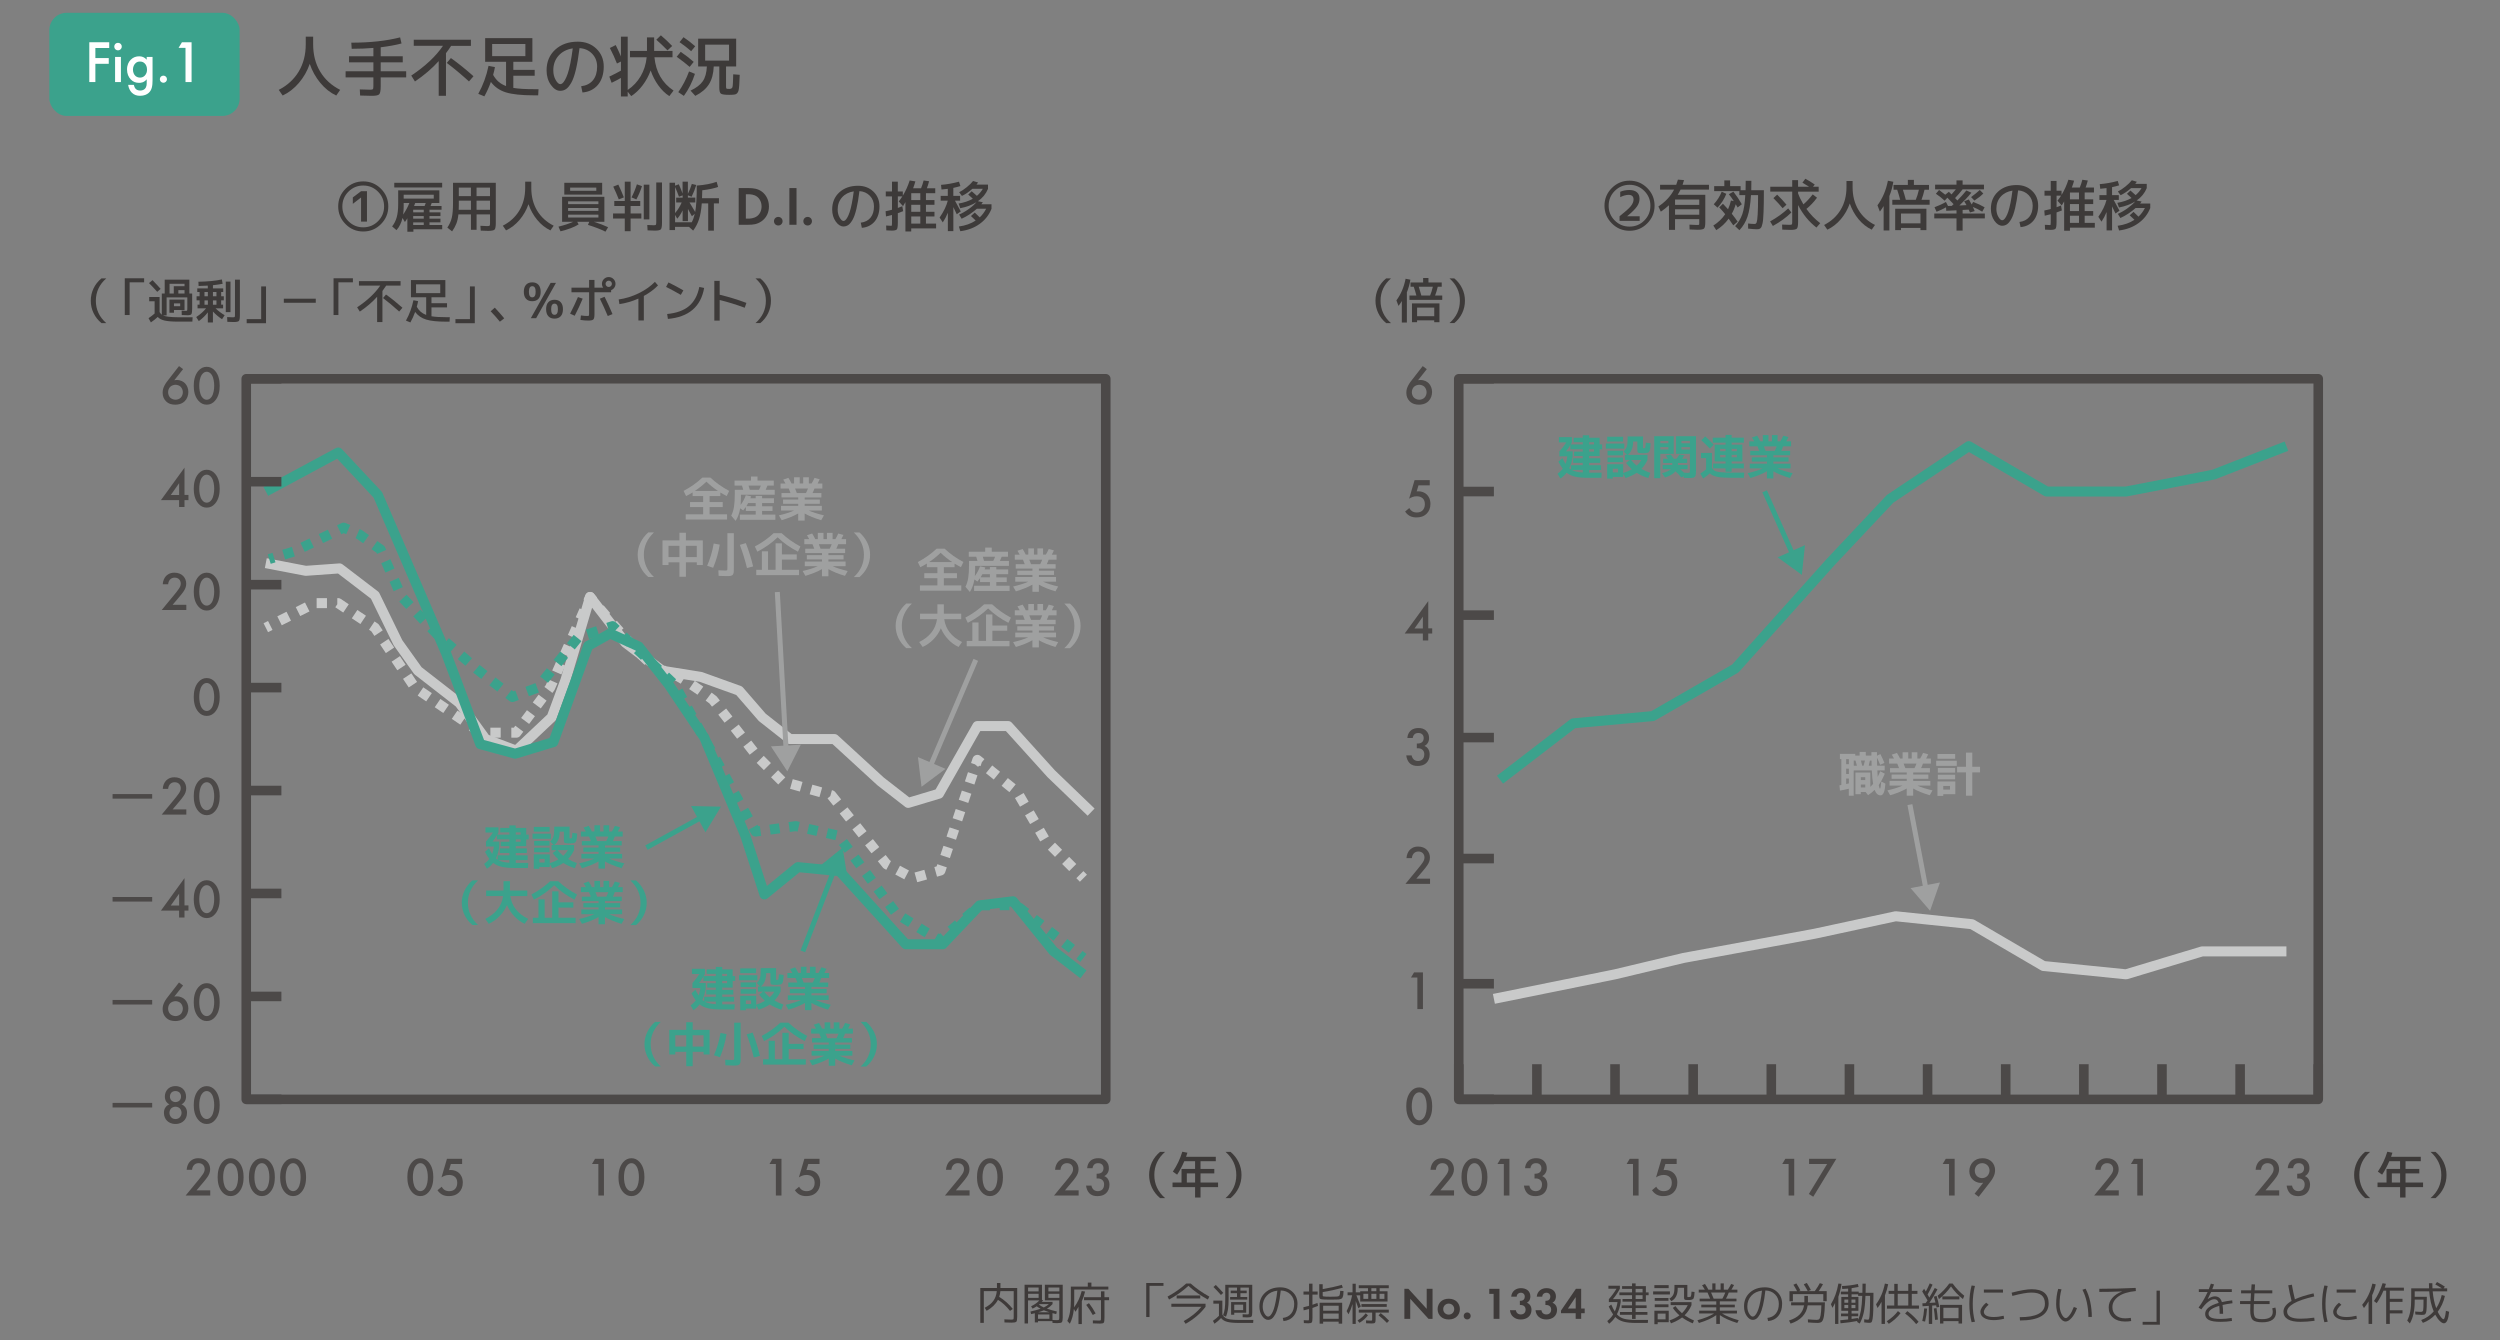 <?xml version="1.0" encoding="UTF-8"?> <svg xmlns="http://www.w3.org/2000/svg" id="_レイヤー_2" data-name="レイヤー_2" version="1.1" viewBox="0 0 1000 536.06"><rect x="0" y="0" width="1000" height="536.06" fill="#808080" stroke="none"/><defs><style> .st0 { stroke: #4c4948; stroke-width: 3.83px; } .st0, .st1, .st2, .st3, .st4, .st5, .st6, .st7, .st8, .st9, .st10, .st11, .st12, .st13, .st14, .st15 { fill: none; stroke-linejoin: round; } .st1, .st2, .st3, .st4, .st6, .st7, .st8, .st9, .st10, .st11, .st12, .st13, .st15 { stroke-width: 4px; } .st1, .st8, .st9, .st10, .st12, .st13 { stroke: #c9caca; } .st16 { fill: #3e3a39; } .st17 { fill: #3ba28c; } .st2 { stroke-dasharray: 4.28 4.28; } .st2, .st3, .st4, .st6, .st7, .st11, .st14, .st15 { stroke: #3ba28c; } .st18 { fill: #fff; } .st3 { stroke-dasharray: 4.08 4.08; } .st4 { stroke-dasharray: 3.87 3.87; } .st5 { stroke: #9fa0a0; } .st5, .st14 { stroke-width: 2px; } .st6 { stroke-dasharray: 3.88 3.88; } .st7 { stroke-dasharray: 3.89 3.89; } .st8 { stroke-dasharray: 3.88 3.88; } .st9 { stroke-dasharray: 3.88 3.88; } .st10 { stroke-dasharray: 4.02 4.02; } .st11 { stroke-dasharray: 4.06 4.06; } .st12 { stroke-dasharray: 4.07 4.07; } .st13 { stroke-dasharray: 4.13 4.13; } .st19 { fill: #4c4948; } .st20 { fill: #9fa0a0; } .st21 { fill: #3d3a39; } </style></defs><polyline class="st1" points="106.32 225.26 122.31 228.33 135.83 227.36 149.97 238.17 159.19 257.1 167.18 268.29 183.78 281.2 194.23 295.63 206.53 300.26 220.67 286.92 226.2 271.98 236.03 238.78 250.17 257.1 264.93 268.29 280.29 270.75 295.66 276.28 304.88 286.92 315.95 295.63 333.78 295.63 352.22 312.55 363.29 321.16 375.58 317.47 390.95 290.42 403.24 290.42 420.46 309.48 436.44 324.85"></polyline><g><line class="st1" x1="106.32" y1="251.08" x2="108.11" y2="250.18"></line><polyline class="st13" points="111.81 248.33 125.99 241.24 135.22 241.24 149.97 251.08 165.95 275.05 192.39 293.08 202.46 293.08"></polyline><polyline class="st1" points="204.53 293.08 206.53 293.08 207.73 291.48"></polyline><polyline class="st9" points="210.05 288.38 220.05 275.05 234.45 242.39"></polyline><path class="st1" d="M235.23,240.61l.81-1.83s.46.57,1.27,1.54"></path><path class="st12" d="M239.92,243.45c7.11,8.43,21.78,25.3,25.01,24.84,4.3-.61,20.29,11.68,20.29,11.68l17.83,22.75,9.84,9.84,19.67,5.53,22.13,27.66,10.45,5.53,7.17-1.99"></path><polyline class="st1" points="374.27 348.74 376.19 348.21 376.83 346.31"></polyline><line class="st8" x1="378.05" y1="342.63" x2="389.7" y2="307.68"></line><polyline class="st1" points="390.32 305.84 390.95 303.94 392.5 305.2"></polyline><polyline class="st10" points="395.63 307.73 406.93 316.85 418 335.91 430.53 348.44"></polyline><line class="st1" x1="431.95" y1="349.86" x2="433.37" y2="351.28"></line></g><g><line class="st15" x1="433.37" y1="383.18" x2="431.79" y2="381.94"></line><polyline class="st6" points="428.74 379.55 406.48 362.06 391.84 362.14 378.95 373.47"></polyline><polyline class="st15" points="377.49 374.75 375.99 376.07 374.26 375.08"></polyline><polyline class="st4" points="370.9 373.15 369.98 372.62 358.5 365.42 335.28 334.27 318.34 330.45 306.12 332.1"></polyline><polyline class="st15" points="304.2 332.36 302.22 332.63 301.26 330.88"></polyline><polyline class="st7" points="299.38 327.47 280.46 293.14 269.84 273.89 247.91 253.16"></polyline><polyline class="st15" points="246.5 251.82 245.04 250.45 243.14 251.07"></polyline><polyline class="st2" points="239.07 252.4 231.24 254.94 215.06 275.05 208.84 277.37"></polyline><polyline class="st15" points="206.83 278.11 204.96 278.81 203.38 277.57"></polyline><polyline class="st3" points="200.17 275.06 191.02 267.88 175.45 254.35 160.69 238.78 152.22 219.79 143.75 213.78 141.17 212.66"></polyline><polyline class="st15" points="139.3 211.85 137.47 211.05 135.67 211.91"></polyline><polyline class="st11" points="132.01 213.67 117.53 220.61 111.54 222.44"></polyline><line class="st15" x1="109.6" y1="223.03" x2="107.69" y2="223.62"></line></g><polyline class="st15" points="106.32 196.57 135.28 181 151.13 197.94 178.45 261.32 192.11 297.66 206.05 301.48 221.35 296.84 235.28 258.32 244.03 253.4 255.5 258.59 267.52 273.89 281.73 295.03 298.12 334.27 305.77 357.77 319.16 346.84 335.83 348.48 362.33 377.71 377.08 377.71 391.84 362.14 405.22 360.5 421.34 380.44 433.37 389.73"></polyline><g><path class="st21" d="M111.49,35.95c3.46-1.77,6.13-4.22,8-7.34s2.81-6.75,2.81-10.88v-3.05h2.96v3.05c0,4.14.93,7.76,2.79,10.88,1.86,3.12,4.53,5.57,8.02,7.34l-1.57,2.27c-2.41-1.14-4.53-2.83-6.38-5.07s-3.26-4.77-4.22-7.6c-.99,2.84-2.43,5.37-4.33,7.6-1.9,2.23-4.07,3.92-6.51,5.06l-1.57-2.27Z"></path><path class="st21" d="M138.25,28.5h11.11v-3.57h-9.75v-2.43h9.75v-3.33c-2.64.23-5.53.35-8.68.35l-.16-2.45c7.52,0,14.02-.71,19.52-2.12l.57,2.44c-2.38.63-5.16,1.14-8.33,1.52v3.59h8.82v2.43h-8.82v3.57h10.19v2.45h-10.19v3.54c0,1.73-.2,2.8-.59,3.22-.39.42-1.39.62-2.98.62-1.02,0-2.58-.04-4.67-.12l-.12-2.45c1.95.08,3.31.12,4.1.12.63,0,1.01-.07,1.14-.21.13-.12.19-.51.19-1.18v-3.54h-11.11v-2.45Z"></path><path class="st21" d="M165.5,18.34v-2.45h22.87v2.45h-7.92c-.67,1.05-1.35,2.02-2.06,2.93v17.06h-2.91v-13.89c-2.6,2.9-5.76,5.61-9.5,8.15l-1.48-2.36c5.59-3.72,9.82-7.69,12.69-11.9h-11.69ZM180.36,23.22c3.03,2.16,6.04,4.59,9.03,7.27l-1.8,2.09c-3.11-2.84-6.07-5.31-8.88-7.41l1.65-1.95Z"></path><path class="st21" d="M215.41,35.68l-.14,2.45h-1.78c-4.88,0-8.58-.39-11.1-1.17-2.52-.78-4.53-2.17-6.03-4.18-.79,2.15-1.66,4.07-2.62,5.76l-2.43-1.01c1.91-3.44,3.28-7.17,4.1-11.19l2.57.51c-.17.99-.42,2.02-.73,3.1.63,1.12,1.35,2.04,2.17,2.74.81.71,1.81,1.28,3,1.73v-9.71h-8.36v-9.45h18.89v9.45h-7.62v3.24h8.54v2.34h-8.54v4.87c1.95.34,4.7.51,8.27.51h1.8ZM196.86,22.45h13.29v-4.85h-13.29v4.85Z"></path><path class="st21" d="M232.47,34.5c2.05-.26,3.63-1.07,4.73-2.43s1.65-3.17,1.65-5.42c0-2.05-.66-3.76-1.97-5.13-1.31-1.37-3-2.13-5.07-2.28-.42,3.41-.9,6.27-1.45,8.59-.55,2.32-1.17,4.08-1.86,5.28-.69,1.2-1.38,2.04-2.07,2.51-.69.47-1.47.71-2.34.71-1.36,0-2.61-.8-3.75-2.39s-1.71-3.54-1.71-5.82c0-3.38,1.15-6.14,3.46-8.26,2.31-2.12,5.32-3.19,9.04-3.19,2.99,0,5.47.94,7.43,2.82s2.94,4.27,2.94,7.16-.77,5.43-2.3,7.26c-1.54,1.83-3.61,2.86-6.21,3.09l-.53-2.5ZM229.09,19.35c-2.38.37-4.27,1.35-5.67,2.92-1.4,1.57-2.1,3.52-2.1,5.84,0,1.5.32,2.8.96,3.9.64,1.1,1.25,1.65,1.84,1.65.28,0,.56-.12.86-.35.29-.23.63-.68,1.02-1.34.38-.66.75-1.51,1.1-2.54.35-1.03.7-2.42,1.05-4.16.35-1.74.67-3.71.95-5.92Z"></path><path class="st21" d="M243.93,19.2l2.36-1.18c.83,1.7,1.52,3.21,2.08,4.55v-7.89h2.71v21.3c2.16-1.45,3.9-3.3,5.21-5.54,1.31-2.24,2.1-4.74,2.38-7.52h-6.68v-2.54h6.8v-5.42h2.87v5.42h7.35v2.54h-7.23c.57,5.87,3.12,10.3,7.64,13.31l-1.69,2.22c-1.62-1.05-3.08-2.47-4.37-4.26-1.3-1.79-2.33-3.79-3.09-6-.79,2.16-1.86,4.14-3.21,5.92-1.35,1.79-2.87,3.23-4.57,4.33l-1.41-1.74v1.88h-2.71v-7.41c-1,.59-2.25,1.24-3.72,1.95l-.92-2.48c1.79-.85,3.34-1.64,4.65-2.39v-3.63l-1.6.79c-.75-1.95-1.7-4.02-2.84-6.23ZM262.52,15.89l1.83-1.76c1.45,1.22,2.96,2.64,4.52,4.26l-1.87,1.76c-1.45-1.5-2.95-2.92-4.48-4.26Z"></path><path class="st21" d="M275.86,26.76c-1.44-1.26-3.17-2.61-5.19-4.05l1.62-1.97c1.83,1.24,3.56,2.57,5.19,4.01l-1.62,2.01ZM271.31,36.86c1.77-2.52,3.21-5.27,4.31-8.27l2.36.95c-1.06,3.29-2.54,6.23-4.43,8.82l-2.24-1.51ZM271.81,16.87l1.6-1.99c1.81,1.24,3.37,2.45,4.67,3.63l-1.62,1.97c-1.4-1.23-2.95-2.44-4.65-3.62ZM282.06,26.58h-2.8v-11.1h15.21v11.1h-4.05v7.92c0,.53.05.84.16.93.11.09.5.14,1.16.14s1.11-.25,1.25-.74c.14-.49.24-2.2.3-5.11l2.6.21c-.1,3.43-.25,5.52-.47,6.27-.22.83-.65,1.35-1.31,1.56-.42.12-1.22.18-2.41.18-1.79,0-2.9-.16-3.33-.47-.43-.32-.65-1.12-.65-2.42v-8.45h-2.22c-.12,2.9-.76,5.27-1.92,7.1-1.16,1.84-2.98,3.39-5.46,4.65l-1.9-2.1c2.28-1.08,3.91-2.33,4.89-3.75.98-1.42,1.52-3.39,1.64-5.9h-.67ZM282.06,24.24h9.56v-6.37h-9.56v6.37Z"></path></g><rect class="st17" x="19.74" y="5.12" width="76.11" height="41.26" rx="6.91" ry="6.91"></rect><g><path class="st18" d="M43.69,19.2h-5.54v4.03h5.35v2.29h-5.35v7.3h-2.43v-15.92h7.97v2.29Z"></path><path class="st18" d="M47.2,17.13c.86,0,1.5.64,1.5,1.5s-.64,1.5-1.5,1.5-1.5-.64-1.5-1.5.64-1.5,1.5-1.5ZM48.37,22.78v10.05h-2.34v-10.05h2.34Z"></path><path class="st18" d="M58.68,22.78h2.34v9.24c0,2.36-.26,4.06-1.65,5.23-.64.52-1.69,1.07-3.34,1.07-1.17,0-2.34-.29-3.29-1.24-.74-.74-1.31-1.91-1.48-3.13h2.27c.1.55.38,1.19.74,1.58.29.31.86.69,1.81.69s1.55-.38,1.84-.67c.76-.74.76-1.79.76-2.53v-1.31c-1.07,1.36-2.39,1.43-3.05,1.43-1.29,0-2.36-.36-3.32-1.36-.91-.95-1.5-2.31-1.5-3.99,0-1.84.69-3.1,1.48-3.89,1-1.03,2.2-1.38,3.41-1.38,1,0,2.12.33,2.98,1.36v-1.1ZM54.21,25.29c-.6.55-1.03,1.48-1.03,2.55,0,1,.38,1.98,1,2.53.43.38,1.07.67,1.79.67s1.38-.21,1.96-.81c.69-.74.88-1.6.88-2.36,0-1.12-.36-1.96-.95-2.53-.57-.57-1.22-.72-1.89-.72s-1.24.17-1.77.67Z"></path><path class="st18" d="M65.36,30.25c.79,0,1.43.64,1.43,1.43s-.64,1.43-1.43,1.43-1.43-.64-1.43-1.43.64-1.43,1.43-1.43Z"></path><path class="st18" d="M74.19,19.16h-2.77l1.34-2.24h3.87v15.92h-2.43v-13.67Z"></path></g><g><path class="st16" d="M398.77,513.2h1.4v2h6.71v11.6c0,1.03-.12,1.66-.37,1.9s-.88.36-1.89.36c-.2,0-1.14-.03-2.82-.08l-.06-1.24c1.6.05,2.49.09,2.66.11.53,0,.85-.04.94-.13s.14-.39.14-.91v-10.36h-5.33c-.06.77-.22,1.54-.47,2.3,2.11,1.29,3.92,2.9,5.44,4.83l-1.12.77c-1.52-1.92-3.12-3.4-4.82-4.42-.91,1.75-2.42,3.21-4.53,4.4l-.77-1.22c1.54-.79,2.69-1.71,3.46-2.77s1.23-2.36,1.38-3.89h-5.19v12.7h-1.41v-13.94h6.66v-2Z"></path><path class="st16" d="M422.88,529.27c-.45-.01-1.08-.04-1.88-.1l-.04-.72h-5.76v.52h-1.27v-3.67c-.21.05-.71.17-1.49.35l-.25-1.04c1.54-.33,2.88-.71,4.04-1.12-.57-.29-1.1-.62-1.56-.97-.53.36-1.08.67-1.65.94l-.58-.94c1.37-.67,2.48-1.45,3.31-2.36h-4.54v9.22h-1.38v-15.48h6.96v6.06l.47.14c-.15.2-.33.42-.54.66h4.3v.88c-.63.71-1.37,1.32-2.24,1.82,1.11.4,2.43.78,3.96,1.14l-.25,1.04c-.57-.15-1.07-.27-1.49-.38v2.72c.72.05,1.27.08,1.63.08.53,0,.85-.05.94-.15s.14-.4.14-.91v-6.84h-5.76v-6.26h7.14v13.08c0,1.03-.12,1.66-.36,1.91s-.87.37-1.88.37ZM411.23,516.57h4.22v-1.56h-4.22v1.56ZM415.45,519.16v-1.64h-4.22v1.64h4.22ZM415.21,527.53h4.55v-1.74h-4.55v1.74ZM419.75,524.9c-.69-.21-1.42-.47-2.2-.78-.69.29-1.43.55-2.22.78h4.42ZM417.53,522.98c.79-.39,1.46-.83,2.01-1.33h-3.72s-.07.06-.11.11-.08.07-.11.1c.56.43,1.2.8,1.92,1.12ZM423.75,516.57v-1.56h-4.39v1.56h4.39ZM423.75,517.51h-4.39v1.64h4.39v-1.64Z"></path><path class="st16" d="M443.35,515.82h-13.66v4.92c0,.84-.02,1.57-.06,2.2,1.44-1.93,2.46-4.11,3.04-6.52l1.36.2c-.3,1.31-.74,2.6-1.3,3.88v9.12h-1.34v-6.9c-.42.77-.82,1.44-1.22,2l-.61-1.16c-.23,2.28-.77,4.26-1.62,5.93l-1.02-1.1c.5-1.13.87-2.35,1.09-3.66s.33-2.93.33-4.86v-5.22h6.78v-1.62h1.44v1.62h6.78v1.16ZM443.63,518.88v1.2h-1.84v7c0,1.07-.09,1.73-.27,1.98-.18.26-.68.38-1.49.38-.67,0-1.62-.03-2.87-.09l-.02-1.2c.91.05,1.71.08,2.42.08.43,0,.68-.05.74-.14s.1-.41.1-.96v-7.06h-6.79v-1.2h6.79v-2.34h1.38v2.34h1.84ZM434.49,521.96l1.1-.7c.98,1.27,1.87,2.64,2.66,4.12l-1.14.62c-.72-1.33-1.59-2.67-2.62-4.03Z"></path><path class="st16" d="M459.81,526.81h-1.32v-13.61h6.9v1.14h-5.58v12.47Z"></path><path class="st16" d="M476.26,513.4c2.21,1.97,4.71,3.72,7.48,5.24l-.6,1.18c-2.87-1.54-5.45-3.36-7.76-5.48-2.31,2.11-4.9,3.93-7.76,5.48l-.6-1.18c2.77-1.51,5.26-3.25,7.48-5.24h1.76ZM468.54,522.73v-1.24h13.68v1.24c-2.07,2.71-4.73,4.97-7.98,6.8l-.74-1.1c2.89-1.61,5.25-3.51,7.06-5.7h-12.01ZM470.66,519.38v-1.2h9.44v1.2h-9.44Z"></path><path class="st16" d="M487.58,526.26v-4.8h-2.24v-1.22h3.6v5.58c.32.57.71,1.01,1.17,1.31s1.12.51,1.99.65c.87.13,2.07.2,3.62.2h5.62l-.08,1.2h-5.61c-2.11,0-3.7-.15-4.78-.44s-1.9-.8-2.45-1.52c-.69.77-1.56,1.53-2.62,2.28l-.64-1.16c.98-.68,1.81-1.37,2.48-2.07h-.06ZM485.38,514.8l.94-.82c1,1,2,2.06,2.98,3.17l-.92.84c-1.09-1.22-2.09-2.29-3-3.2ZM494.82,515.05h-3.38v4.56c0,1.71-.08,3.09-.25,4.16s-.43,2.04-.79,2.91l-1.18-.56c.33-.83.56-1.73.69-2.7s.19-2.33.19-4.09v-5.41h10.8v11.07c0,.87-.11,1.42-.33,1.64s-.75.34-1.58.34c-.44,0-1.08-.03-1.92-.08l-.02-1.2c.8.05,1.39.08,1.76.08s.57-.04.64-.13c.07-.08.1-.38.1-.87v-9.72h-3.38v1.2h2.51v1.04h-2.51v1.5h2.73v1.06h-6.86v-1.06h2.76v-1.5h-2.52v-1.04h2.52v-1.2ZM493.7,525.1v.8h-1.26v-5.08h6.04v4.28h-4.78ZM493.7,524.05h3.56v-2.18h-3.56v2.18Z"></path><path class="st16" d="M513.1,527.17c1.44-.16,2.56-.73,3.37-1.72.81-.99,1.21-2.29,1.21-3.92,0-1.52-.5-2.78-1.51-3.78s-2.3-1.52-3.87-1.56c-.25,2.33-.57,4.3-.95,5.9s-.8,2.82-1.25,3.64-.91,1.4-1.36,1.73c-.45.32-.95.49-1.5.49-.87,0-1.66-.52-2.39-1.56-.73-1.04-1.09-2.32-1.09-3.84,0-2.26.77-4.09,2.32-5.5s3.55-2.12,6.02-2.12c1.99,0,3.63.62,4.94,1.86s1.96,2.82,1.96,4.74-.5,3.6-1.51,4.83c-1.01,1.23-2.38,1.92-4.1,2.07l-.28-1.27ZM510.94,516.26c-1.78.21-3.2.89-4.26,2.04s-1.6,2.57-1.6,4.26c0,1.13.24,2.09.72,2.89.48.79.96,1.19,1.44,1.19.21,0,.43-.08.67-.25.23-.17.5-.48.79-.95.29-.47.56-1.07.81-1.8s.5-1.74.76-3.01.49-2.73.67-4.37Z"></path><path class="st16" d="M527.06,516.63v1.22h-2.08v4.06c.86-.29,1.52-.54,1.99-.74l.24,1.18c-.84.35-1.58.63-2.22.84v3.86c0,1.01-.09,1.65-.27,1.9s-.65.38-1.41.38c-.29,0-.88-.03-1.76-.1l-.06-1.16c.84.05,1.4.08,1.68.08.23,0,.36-.04.39-.13s.05-.39.05-.91v-3.51c-.68.2-1.4.38-2.15.54l-.12-1.24c.72-.18,1.48-.37,2.28-.58v-4.48h-2.23v-1.22h2.23v-3.14h1.38v3.14h2.08ZM537.42,516.43c-.03.54-.06.99-.09,1.32s-.09.64-.19.92-.2.48-.31.6-.29.23-.53.32-.49.15-.75.18-.62.04-1.07.04c-1.03.03-1.79.04-2.29.04-.53,0-1.29-.01-2.27-.04-.97-.03-1.58-.12-1.84-.27s-.38-.53-.38-1.12v-4.75h1.38v1.96c2.71-.44,5.25-1.01,7.62-1.71l.44,1.13c-2.77.79-5.46,1.38-8.06,1.78v1.18c0,.29.05.47.15.52s.44.09,1.01.12c.84.03,1.47.04,1.9.04.33,0,.96-.01,1.86-.04.38-.01.64-.02.81-.03s.34-.04.53-.11.31-.13.36-.19.11-.2.18-.41.11-.42.13-.63.04-.52.07-.95l1.34.1ZM535.46,529.46v-.78h-6.21v.78h-1.4v-8.36h9.02v8.36h-1.42ZM529.26,524.3h6.21v-2h-6.21v2ZM529.26,525.41v2.1h6.21v-2.1h-6.21Z"></path><path class="st16" d="M539.02,516.92h2v-3.42h1.28v3.42h1.78v-.42h3.12v-1.22h-3.7v-1.18h12.01v1.18h-3.64v1.22h3.14v4.1h-10.93v-2.48h-1.52c.64,1.56,1.23,3.05,1.78,4.47l-1,.7c-.44-1.25-.79-2.21-1.04-2.88v9.16h-1.28v-7.95c-.43,1.49-.96,2.85-1.6,4.08l-.77-1.24c1.03-2.03,1.76-4.14,2.2-6.34h-1.82v-1.2ZM543.02,528.19c1.32-.79,2.41-1.74,3.26-2.87l.9.8c-.88,1.17-2,2.17-3.38,3l-.78-.92ZM548.18,528.25c.33,0,.53-.03.59-.08s.09-.21.09-.47v-2.65h-5.35v-1.18h12.01v1.18h-5.28v2.74c0,.71-.09,1.15-.28,1.33s-.61.27-1.28.27c-.63,0-1.37-.03-2.24-.08l-.04-1.16c.88.06,1.48.1,1.78.1ZM544.58,522.76v-1.14h10.12v1.14h-10.12ZM547.29,519.55v-2.04h-1.94v2.04h1.94ZM548.54,515.27v1.22h2v-1.22h-2ZM550.56,519.55v-2.04h-2.02v2.04h2.02ZM551.42,526.13l.86-.9c1.16.89,2.28,1.91,3.36,3.06l-.86.88c-1.03-1.08-2.14-2.09-3.36-3.04ZM551.82,519.55h1.94v-2.04h-1.94v2.04Z"></path><path class="st16" d="M561.75,527.54v-12.01h1.62l7.31,8.01v-8.01h2.34v12.01h-1.62l-7.31-8.03v8.03h-2.34Z"></path><path class="st16" d="M582.65,520.59c.77.7,1.31,1.78,1.31,3.06s-.54,2.34-1.31,3.04c-.67.61-1.67,1.1-3.15,1.1s-2.48-.49-3.15-1.1c-.77-.7-1.31-1.78-1.31-3.04s.54-2.36,1.31-3.06c.67-.61,1.67-1.1,3.15-1.1s2.48.49,3.15,1.1ZM581.69,523.65c0-1.22-.94-2.21-2.2-2.21s-2.2.99-2.2,2.21.92,2.2,2.2,2.2,2.2-1.01,2.2-2.2Z"></path><path class="st16" d="M586.88,524.97c.79,0,1.4.61,1.4,1.41s-.61,1.4-1.4,1.4-1.4-.61-1.4-1.4.61-1.41,1.4-1.41Z"></path><path class="st16" d="M597.44,517.55h-1.73v-2.02h4.07v12.01h-2.34v-9.99Z"></path><path class="st16" d="M604.48,518.66c.22-2.18,1.85-3.4,3.91-3.4,2.3,0,3.76,1.3,3.76,3.31,0,.63-.13,1.82-1.39,2.52.49.2,1.84.88,1.84,2.86,0,2.47-1.91,3.85-4.29,3.85s-4.12-1.42-4.32-3.73h2.34c.14.99.85,1.71,2,1.71,1.35,0,1.93-.99,1.93-1.91s-.54-1.87-2-1.87h-.31v-1.69h.32c1.15,0,1.64-.81,1.64-1.64,0-.96-.63-1.58-1.58-1.58-.83,0-1.6.54-1.66,1.57h-2.2Z"></path><path class="st16" d="M614.7,518.66c.22-2.18,1.85-3.4,3.91-3.4,2.3,0,3.76,1.3,3.76,3.31,0,.63-.13,1.82-1.39,2.52.49.2,1.84.88,1.84,2.86,0,2.47-1.91,3.85-4.29,3.85s-4.12-1.42-4.32-3.73h2.34c.14.99.85,1.71,2,1.71,1.35,0,1.93-.99,1.93-1.91s-.54-1.87-2-1.87h-.31v-1.69h.32c1.15,0,1.64-.81,1.64-1.64,0-.96-.63-1.58-1.58-1.58-.83,0-1.6.54-1.66,1.57h-2.2Z"></path><path class="st16" d="M632.47,523.4h1.41v1.87h-1.41v2.27h-2.2v-2.27h-5.87v-1.04l5.96-8.7h2.11v7.87ZM630.28,523.4v-4.57l-3.1,4.57h3.1Z"></path><path class="st16" d="M643.49,522.58l1.02-.76c.45,1.08.92,2,1.41,2.76.53-1.12.89-2.37,1.08-3.76h-3.46v-1.16c1.2-1.35,2.22-2.74,3.06-4.18h-3.24v-1.2h4.59v1.2c-.79,1.51-1.71,2.9-2.79,4.18h3.12v1.16c-.25,1.8-.76,3.43-1.52,4.9.77.88,1.73,1.48,2.87,1.79s2.76.47,4.86.47h4.72l-.08,1.2h-4.64c-2.13,0-3.84-.17-5.12-.52s-2.36-.97-3.25-1.86c-.69,1.07-1.52,1.97-2.48,2.7l-.74-1.07c.97-.8,1.76-1.68,2.36-2.65-.56-.76-1.15-1.83-1.77-3.2ZM658.35,514.45v2.5h1.1v1.13h-1.1v2.6h-4.1v1.46h4.39v1.1h-4.39v1.56h4.72v1.12h-4.72v1.66h-1.44v-1.66h-4.83v-1.12h4.83v-1.56h-4.17v-1.1h4.17v-1.46h-3.81v-1.08h3.81v-1.52h-5.06v-1.13h5.06v-1.41h-3.98v-1.1h3.98v-1.08h1.44v1.08h4.1ZM654.25,515.55v1.41h2.78v-1.41h-2.78ZM654.25,519.61h2.78v-1.52h-2.78v1.52Z"></path><path class="st16" d="M661.25,517.79v-1.22h6.72v1.22h-6.72ZM661.75,515.24v-1.18h5.72v1.18h-5.72ZM663.07,528.88v.8h-1.32v-5.38h5.74v4.58h-4.42ZM661.89,520.33v-1.14h5.5v1.14h-5.5ZM661.89,522.89v-1.16h5.5v1.16h-5.5ZM663.07,527.73h3.16v-2.3h-3.16v2.3ZM674.94,513.98v4.54c0,.18.02.27.06.29s.17.03.4.03c.53,0,.85-.09.95-.28s.19-.82.27-1.91l1.2.14c-.04.6-.08,1.04-.1,1.34s-.09.59-.18.88-.18.48-.27.57-.26.18-.52.27-.51.14-.75.15-.61,0-1.12,0c-.53,0-.88-.06-1.03-.18s-.23-.37-.23-.74v-3.96h-2.54v.4c0,2.37-.85,4.02-2.54,4.94l-.8-1c.76-.45,1.29-1,1.59-1.63s.45-1.58.45-2.82v-1.04h5.17ZM669.13,523.16l1.05-.72c.71,1.01,1.58,1.96,2.6,2.84.93-.89,1.71-1.97,2.32-3.23h-6.84v-1.19h8.34v1.19c-.68,1.59-1.6,2.94-2.76,4.06,1.19.84,2.44,1.53,3.75,2.07l-.47,1.16c-1.52-.6-2.94-1.38-4.28-2.36-1.19.91-2.67,1.69-4.44,2.36l-.58-1.18c1.58-.54,2.89-1.22,3.96-2.02-1.03-.88-1.91-1.87-2.65-2.98Z"></path><path class="st16" d="M694.79,524.27v1.11h-5.98c1.61,1.01,3.84,1.92,6.68,2.72l-.6,1.1c-2.94-.91-5.25-1.95-6.94-3.14v3.52h-1.44v-3.52c-1.69,1.2-4.01,2.25-6.94,3.14l-.6-1.1c2.84-.79,5.07-1.69,6.68-2.72h-5.98v-1.11h6.84v-1.35h-6v-1.06h6v-1.32h-6.66v-1.08h4.2c-.42-1.03-.77-1.85-1.05-2.46h-3.51v-1.14h2.44c-.42-.68-.78-1.27-1.1-1.78l1.16-.5c.43.62.88,1.37,1.36,2.28h1.57v-2.51h1.28v2.51h2.04v-2.51h1.28v2.51h1.62c.49-.74.93-1.5,1.32-2.28l1.16.44c-.38.69-.72,1.3-1.04,1.84h2.38v1.14h-3.45c-.32.89-.69,1.71-1.12,2.46h4.2v1.08h-6.66v1.32h6v1.06h-6v1.35h6.84ZM688.95,519.46c.47-.79.86-1.61,1.16-2.46h-5.69c.38.79.72,1.61,1.05,2.46h3.48Z"></path><path class="st16" d="M706.95,527.17c1.44-.16,2.56-.73,3.37-1.72.81-.99,1.21-2.29,1.21-3.92,0-1.52-.5-2.78-1.51-3.78s-2.3-1.52-3.87-1.56c-.25,2.33-.57,4.3-.95,5.9s-.8,2.82-1.25,3.64-.91,1.4-1.36,1.73c-.45.32-.95.49-1.5.49-.87,0-1.66-.52-2.39-1.56-.73-1.04-1.09-2.32-1.09-3.84,0-2.26.77-4.09,2.32-5.5s3.55-2.12,6.02-2.12c1.99,0,3.63.62,4.94,1.86s1.96,2.82,1.96,4.74-.5,3.6-1.51,4.83c-1.01,1.23-2.38,1.92-4.1,2.07l-.28-1.27ZM704.79,516.26c-1.78.21-3.2.89-4.26,2.04s-1.6,2.57-1.6,4.26c0,1.13.24,2.09.72,2.89.48.79.96,1.19,1.44,1.19.21,0,.43-.08.67-.25.23-.17.5-.48.79-.95.29-.47.56-1.07.81-1.8s.5-1.74.76-3.01.49-2.73.67-4.37Z"></path><path class="st16" d="M726.69,527.95c.47,0,.81-.11,1.02-.33.21-.22.39-.74.54-1.57s.25-2.13.3-3.92h-5.48c-.53,3.56-2.81,6-6.84,7.32l-.61-1.24c1.83-.6,3.23-1.38,4.19-2.36.97-.98,1.57-2.22,1.81-3.72h-5.18v-1.2h5.3v-2.59h1.43v2.59h6.8c-.05,2.47-.18,4.28-.38,5.43s-.48,1.91-.84,2.27c-.36.36-.93.54-1.7.54-1.01,0-2.3-.07-3.86-.2l-.04-1.24c1.44.13,2.62.21,3.52.22ZM729.31,517.64h-12.16v2.86h-1.36v-4.03h3.04c-.5-.98-1-1.84-1.48-2.57l1.2-.54c.54.84,1.08,1.78,1.62,2.82l-.72.28h3.66c-.45-.88-.98-1.79-1.6-2.74l1.22-.54c.54.84,1.08,1.78,1.62,2.81l-1.18.47h2.74c.88-1.22,1.55-2.29,2.02-3.2l1.26.4c-.45.89-1.03,1.83-1.72,2.8h3.21v4.03h-1.36v-2.86Z"></path><path class="st16" d="M735.35,518.7v10.87h-1.32v-8.38c-.39.81-.74,1.46-1.06,1.94l-.6-1.46c1.42-2.28,2.42-5.03,2.98-8.24l1.26.1c-.25,1.79-.67,3.52-1.26,5.17ZM745.67,528.96l.02-1.26c.67.12,1.19.18,1.56.18.19,0,.33-.17.42-.51s.18-1.19.25-2.55.11-3.35.11-5.98v-.5h-1.85c-.11,2.92-.34,5.18-.7,6.78s-.89,3.03-1.59,4.3l-1.11-.68s.06-.1.11-.17.07-.14.1-.19c-2.11.42-4.37.73-6.78.94l-.12-1.22c1.12-.09,2.17-.2,3.16-.32v-1.28h-2.84v-1.08h2.84v-1.1h-2.72v-5.56h2.72v-1.04h-2.9v-1.08h2.9v-1.2c-.77.06-1.56.12-2.36.16l-.11-1.18c2.38-.12,4.51-.39,6.37-.83l.28,1.19c-.95.2-1.88.36-2.79.49v1.36h2.84v.5h1.48c.03-.73.04-1.95.04-3.66h1.3c0,1.32-.02,2.54-.06,3.66h3.14v.84c0,2.7-.02,4.77-.07,6.22s-.14,2.56-.27,3.32-.28,1.22-.46,1.38-.44.24-.8.24c-.53,0-1.23-.06-2.1-.18ZM739.29,521.1v-1.28h-1.54v1.28h1.54ZM739.29,521.98h-1.54v1.27h1.54v-1.27ZM740.59,521.1h1.58v-1.28h-1.58v1.28ZM740.59,521.98v1.27h1.58v-1.27h-1.58ZM740.63,527.58c.76-.11,1.59-.24,2.5-.4l.12.7c.49-1.04.86-2.27,1.12-3.71s.43-3.38.54-5.83h-1.66v-.62h-2.62v1.04h2.73v5.56h-2.73v1.1h2.65v1.08h-2.65v1.08Z"></path><path class="st16" d="M753.98,518.17v11.4h-1.36v-8.83c-.47.89-1,1.71-1.6,2.46l-.61-1.47c1.71-2.28,2.89-5.04,3.54-8.3l1.32.26c-.29,1.54-.72,3.03-1.29,4.47ZM754.69,528.5c1.88-1.21,3.38-2.57,4.48-4.06l1.05.83c-.57.77-1.28,1.54-2.12,2.29-.84.75-1.7,1.41-2.58,1.97l-.83-1.04ZM757.71,516.35v-2.79h1.38v2.79h4.22v-2.79h1.41v2.79h2.26v1.19h-2.26v4.68h2.87v1.24h-12.8v-1.24h2.92v-4.68h-2.26v-1.19h2.26ZM759.09,522.21h4.22v-4.68h-4.22v4.68ZM762.04,525.41l.91-.96c1.68,1.28,3.18,2.7,4.48,4.26l-.96.94c-1.22-1.51-2.7-2.93-4.44-4.25Z"></path><path class="st16" d="M773.55,518.67l1.08-.3c.45,1.4.82,2.87,1.1,4.4l-1.1.22c-.08-.44-.14-.73-.18-.86l-1.58.1v7.34h-1.34v-7.23l-2.51.16-.06-1.18,1.3-.06c.33-.48.59-.85.76-1.1-.57-1.03-1.29-2.22-2.14-3.59l.76-1.07c.25.42.48.78.69,1.1.53-1,1.06-2.09,1.57-3.26l1.12.52c-.6,1.36-1.26,2.67-1.98,3.94.08.15.31.55.69,1.22.79-1.27,1.51-2.55,2.18-3.84l1.08.56c-.96,1.85-2.04,3.66-3.24,5.41l2.44-.13c-.16-.7-.37-1.48-.64-2.35ZM768.91,528.39c.39-1.59.65-3.27.78-5.04l1.14.1c-.11,1.64-.37,3.37-.8,5.19l-1.12-.25ZM774.61,523.23c.25,1.58.43,3.12.54,4.62l-1.13.1c-.12-1.73-.28-3.25-.5-4.56l1.1-.16ZM781.05,513.4c1.39,1.92,2.94,3.55,4.66,4.9l-.54,1.32c-1.83-1.44-3.42-3.12-4.77-5.04-1.37,1.92-2.97,3.6-4.81,5.04l-.54-1.32c1.73-1.35,3.29-2.98,4.66-4.9h1.34ZM777.35,528.46v.96h-1.34v-7.48h8.82v7.48h-1.42v-.96h-6.06ZM776.95,519.77v-1.2h6.8v1.2h-6.8ZM783.41,527.29v-4.18h-6.06v4.18h6.06Z"></path><path class="st16" d="M789.98,514.38c-.57,2.19-.87,4.57-.88,7.16s.28,4.97.88,7.16l-1.34.18c-.6-2.28-.9-4.73-.9-7.34s.3-5.06.9-7.34l1.34.18ZM801.45,526.29l.19,1.2c-1.45.38-2.83.56-4.14.56-1.64,0-2.94-.3-3.9-.91s-1.44-1.42-1.44-2.43c0-.52.21-1.12.62-1.78s.98-1.29,1.7-1.86l.96.83c-.59.48-1.05.98-1.39,1.5s-.51.96-.51,1.32c0,.67.34,1.18,1.02,1.54s1.66.54,2.94.54,2.56-.17,3.95-.5ZM793.55,517.04v-1.22h7.64v1.22h-7.64Z"></path><path class="st16" d="M804.65,517.07c3.54-.92,6.22-1.38,8.02-1.38,4.52,0,6.78,1.89,6.79,5.66,0,2.23-.96,3.92-2.89,5.09s-4.78,1.75-8.57,1.75l-.11-1.32c6.72,0,10.08-1.8,10.08-5.4,0-1.51-.44-2.62-1.32-3.35s-2.24-1.09-4.1-1.09c-1.63-.01-4.16.43-7.6,1.34l-.3-1.3Z"></path><path class="st16" d="M824.59,515.74c-.52,1.87-.77,3.86-.76,5.98,0,1.56.27,2.87.82,3.93s1.1,1.59,1.68,1.59c.39,0,.88-.39,1.48-1.16s1.17-1.87,1.72-3.3l1.27.47c-.59,1.66-1.31,2.97-2.17,3.93s-1.66,1.43-2.39,1.43c-.93,0-1.79-.67-2.59-2.02-.79-1.34-1.19-2.97-1.19-4.88,0-2.27.27-4.32.82-6.16l1.32.18ZM832.97,515.9l1.26-.42c.8,1.49,1.42,3.22,1.85,5.19s.65,4,.65,6.1h-1.38c0-1.97-.21-3.92-.62-5.82s-1-3.59-1.76-5.04Z"></path><path class="st16" d="M839.73,515.52c4.76,0,9.61-.12,14.55-.36l.06,1.26c-3.03.28-5.35,1-6.96,2.16s-2.42,2.59-2.42,4.28c0,1.39.46,2.48,1.39,3.28.93.8,2.16,1.2,3.71,1.2.71,0,1.46-.07,2.26-.2l.16,1.28c-.74.13-1.57.2-2.48.19-1.99,0-3.57-.51-4.75-1.52s-1.77-2.38-1.77-4.11c0-1.39.47-2.64,1.4-3.75s2.25-1.99,3.96-2.63v-.03c-3.57.15-6.61.21-9.11.2v-1.26Z"></path><path class="st16" d="M862.62,516.26h1.33v13.62h-6.9v-1.14h5.57v-12.48Z"></path><path class="st16" d="M892.82,528.38c-1.42.24-2.93.36-4.52.36-2.2,0-3.79-.25-4.77-.76-.98-.51-1.47-1.31-1.47-2.42,0-1.9,1.8-3.37,5.41-4.4-.18-.54-.4-.93-.68-1.15s-.64-.33-1.08-.33c-.72,0-1.53.35-2.44,1.05s-1.82,1.7-2.74,3.01l-1.1-.7c1.48-2.05,2.69-4.13,3.62-6.24h-3.52v-1.13h4c.28-.67.55-1.4.82-2.21l1.28.31c-.24.64-.48,1.27-.72,1.9h7.82v1.13h-8.3c-.4.91-.84,1.84-1.33,2.8l.03.02c1.04-.72,1.97-1.08,2.81-1.08,1.41,0,2.35.77,2.82,2.3,1.21-.28,2.59-.52,4.12-.7l.12,1.16c-1.63.21-2.96.44-3.98.69.16.91.23,2.08.22,3.52h-1.38c0-1.29-.05-2.35-.16-3.16-2.85.83-4.28,1.86-4.28,3.09,0,.32.06.6.18.83s.34.45.66.66.82.37,1.49.48c.67.12,1.52.17,2.53.17,1.34,0,2.79-.13,4.38-.4l.14,1.2Z"></path><path class="st16" d="M896.43,517.34v-1.2h4.03c.01-.18.04-.54.09-1.09s.08-.99.09-1.33l1.38.06c-.05.68-.11,1.46-.16,2.36h7.06v1.2h-7.14c-.03.45-.07,1.07-.11,1.85s-.07,1.19-.07,1.23h6.24v1.2h-6.3c-.05,1.41-.07,2.29-.06,2.62,0,1.41.21,2.33.64,2.77s1.35.65,2.78.65c2.81,0,4.21-.97,4.2-2.92,0-.36-.07-.83-.2-1.42l1.26-.3c.18.67.26,1.27.26,1.82,0,1.34-.47,2.35-1.4,3.04s-2.31,1.04-4.12,1.04-3.14-.32-3.8-.96-1-1.88-1-3.72c0-.71.02-1.58.06-2.62h-4.14v-1.2h4.2c0-.05.02-.47.07-1.24s.08-1.39.11-1.84h-3.96Z"></path><path class="st16" d="M915.33,514.11l1.42-.22c.33,1.99.74,3.93,1.21,5.83,1.89-.88,4.38-1.67,7.46-2.38l.28,1.24c-3.64.83-6.36,1.75-8.16,2.78s-2.7,2.11-2.7,3.24c0,1.92,1.78,2.88,5.33,2.88,1.64,0,3.48-.14,5.52-.42l.14,1.26c-2.04.28-3.93.42-5.66.42-2.21,0-3.9-.35-5.05-1.04-1.15-.7-1.73-1.71-1.73-3.04,0-1.6,1.08-3.03,3.23-4.28-.56-2.2-1-4.29-1.32-6.27Z"></path><path class="st16" d="M931.08,514.38c-.57,2.19-.87,4.57-.88,7.16s.28,4.97.88,7.16l-1.34.18c-.6-2.28-.9-4.73-.9-7.34s.3-5.06.9-7.34l1.34.18ZM942.56,526.29l.19,1.2c-1.45.38-2.83.56-4.14.56-1.64,0-2.94-.3-3.9-.91s-1.44-1.42-1.44-2.43c0-.52.21-1.12.62-1.78s.98-1.29,1.7-1.86l.96.83c-.59.48-1.05.98-1.39,1.5s-.51.96-.51,1.32c0,.67.34,1.18,1.02,1.54s1.66.54,2.94.54,2.56-.17,3.95-.5ZM934.66,517.04v-1.22h7.64v1.22h-7.64Z"></path><path class="st16" d="M948.86,518.08v11.5h-1.43v-9.04c-.63,1.1-1.24,1.99-1.85,2.68l-.72-1.28c1.97-2.36,3.33-5.19,4.08-8.5l1.36.3c-.29,1.48-.77,2.93-1.44,4.34ZM961.54,516.26h-5.62v3.26h5.08v1.22h-5.08v3.38h5.08v1.24h-5.08v4.22h-1.46v-13.32h-1.06c-.76,1.81-1.67,3.48-2.72,5l-1.1-.84c1.52-2.17,2.67-4.56,3.45-7.15l1.34.27c-.16.56-.32,1.07-.47,1.52h7.66v1.2Z"></path><path class="st16" d="M971.58,513.29h1.36c0,.72.01,1.4.04,2.04h3.76c-.96-.62-1.84-1.13-2.63-1.56l.7-.96c1.12.57,2.17,1.19,3.14,1.85l-.5.66h1.42v1.2h-5.8c.23,2.56.7,4.81,1.42,6.76,1.01-1.55,1.75-3.31,2.2-5.28l1.28.36c-.54,2.41-1.51,4.53-2.88,6.35.29.63.61,1.18.94,1.66.33.48.61.82.84,1.02.23.2.39.3.5.3.43,0,.76-1.13,1-3.38l1.28.4c-.28,3.06-.98,4.6-2.1,4.61-.44,0-.98-.3-1.61-.9-.63-.6-1.25-1.45-1.84-2.55-1.42,1.49-3.07,2.59-4.94,3.28l-.68-1.14c1.97-.72,3.64-1.87,5-3.44-.96-2.31-1.56-4.99-1.8-8.04h-5.8v2.18h4.86c0,3.3-.08,5.33-.25,6.08-.15.62-.42.98-.83,1.1-.19.05-.5.08-.94.08-.39,0-1.24-.05-2.56-.16l-.12-1.19c.96.09,1.7.14,2.21.14.57,0,.91-.21,1.01-.64s.15-1.85.15-4.28h-3.52v.54c0,3.79-.65,6.79-1.96,9l-1.04-1.16c.56-1.08.97-2.3,1.22-3.66.25-1.36.38-3.05.38-5.06v-4.18h7.14c-.04-.64-.06-1.32-.06-2.04Z"></path></g><rect class="st0" x="98.5" y="151.51" width="343.8" height="288.24"></rect><g><line class="st0" x1="98.5" y1="151.51" x2="112.56" y2="151.51"></line><g><path class="st19" d="M73.23,147.66l-3.5,4.42c.33-.07.62-.09.92-.09,1.72,0,2.79.75,3.39,1.36.79.84,1.3,2.09,1.3,3.43s-.46,2.73-1.45,3.7c-1.23,1.21-2.82,1.39-3.78,1.39-1.28,0-2.66-.26-3.78-1.43-.77-.81-1.28-1.89-1.28-3.32,0-1.08.24-1.91.7-2.82.55-1.1,1.12-1.76,1.78-2.62l4.07-5.24,1.63,1.21ZM68.1,154.72c-.48.46-.86,1.25-.86,2.18,0,.75.29,1.63.86,2.18.46.44,1.34.81,2.11.81.68,0,1.52-.26,2.07-.81.55-.55.86-1.43.86-2.18s-.31-1.63-.86-2.18c-.51-.51-1.32-.81-2.07-.81s-1.58.31-2.11.81Z"></path><path class="st19" d="M79.37,160.29c-1.54-1.76-1.87-4.07-1.87-5.98s.33-4.25,1.87-6.01c.92-1.06,2.02-1.58,3.32-1.58s2.4.53,3.32,1.58c1.54,1.76,1.87,4.11,1.87,6.01s-.33,4.22-1.87,5.98c-.92,1.06-2,1.58-3.32,1.58s-2.4-.53-3.32-1.58ZM80.71,149.91c-.81,1.21-1.01,3.1-1.01,4.38s.2,3.17,1.01,4.4c.64.97,1.41,1.21,1.98,1.21s1.34-.24,1.98-1.21c.81-1.23,1.01-3.1,1.01-4.4s-.2-3.17-1.01-4.38c-.64-.97-1.41-1.21-1.98-1.21s-1.34.24-1.98,1.21Z"></path></g></g><g><line class="st0" x1="98.5" y1="192.68" x2="112.56" y2="192.68"></line><g><path class="st19" d="M73.8,197.97h1.58v2.07h-1.58v2.77h-2.16v-2.77h-7.26l9.42-12.98v10.91ZM71.65,198.01v-4.73l-3.34,4.73h3.34Z"></path><path class="st19" d="M79.37,201.47c-1.54-1.76-1.87-4.07-1.87-5.98s.33-4.25,1.87-6.01c.92-1.06,2.02-1.58,3.32-1.58s2.4.53,3.32,1.58c1.54,1.76,1.87,4.11,1.87,6.01s-.33,4.22-1.87,5.98c-.92,1.06-2,1.58-3.32,1.58s-2.4-.53-3.32-1.58ZM80.71,191.08c-.81,1.21-1.01,3.1-1.01,4.38s.2,3.17,1.01,4.4c.64.97,1.41,1.21,1.98,1.21s1.34-.24,1.98-1.21c.81-1.23,1.01-3.1,1.01-4.4s-.2-3.17-1.01-4.38c-.64-.97-1.41-1.21-1.98-1.21s-1.34.24-1.98,1.21Z"></path></g></g><g><line class="st0" x1="98.5" y1="233.86" x2="112.56" y2="233.86"></line><g><path class="st19" d="M74.55,243.99h-9.86l5.08-6.16c.51-.62,1.28-1.58,1.76-2.29.42-.62.77-1.25.77-2.11,0-1.23-.81-2.38-2.44-2.38s-2.51,1.28-2.6,2.66h-2.16c.07-1.43.66-2.57,1.23-3.21.53-.59,1.58-1.43,3.43-1.43,3.12,0,4.73,2.13,4.73,4.42,0,1.21-.46,2.2-1.06,3.08-.53.79-1.21,1.61-2.09,2.64l-2.29,2.71h5.48v2.07Z"></path><path class="st19" d="M79.37,242.64c-1.54-1.76-1.87-4.07-1.87-5.98s.33-4.25,1.87-6.01c.92-1.06,2.02-1.58,3.32-1.58s2.4.53,3.32,1.58c1.54,1.76,1.87,4.11,1.87,6.01s-.33,4.22-1.87,5.98c-.92,1.06-2,1.58-3.32,1.58s-2.4-.53-3.32-1.58ZM80.71,232.26c-.81,1.21-1.01,3.1-1.01,4.38s.2,3.17,1.01,4.4c.64.97,1.41,1.21,1.98,1.21s1.34-.24,1.98-1.21c.81-1.23,1.01-3.1,1.01-4.4s-.2-3.17-1.01-4.38c-.64-.97-1.41-1.21-1.98-1.21s-1.34.24-1.98,1.21Z"></path></g></g><g><line class="st0" x1="98.5" y1="275.04" x2="112.56" y2="275.04"></line><path class="st19" d="M79.37,284.79c-1.54-1.76-1.87-4.07-1.87-5.98s.33-4.25,1.87-6.01c.92-1.06,2.02-1.58,3.32-1.58s2.4.53,3.32,1.58c1.54,1.76,1.87,4.11,1.87,6.01s-.33,4.22-1.87,5.98c-.92,1.06-2,1.58-3.32,1.58s-2.4-.53-3.32-1.58ZM80.71,274.4c-.81,1.21-1.01,3.1-1.01,4.38s.2,3.17,1.01,4.4c.64.97,1.41,1.21,1.98,1.21s1.34-.24,1.98-1.21c.81-1.23,1.01-3.1,1.01-4.4s-.2-3.17-1.01-4.38c-.64-.97-1.41-1.21-1.98-1.21s-1.34.24-1.98,1.21Z"></path></g><g><line class="st0" x1="98.5" y1="316.21" x2="112.56" y2="316.21"></line><g><path class="st19" d="M60.87,319.46h-15.84v-1.83h15.84v1.83Z"></path><path class="st19" d="M74.55,325.83h-9.86l5.08-6.16c.51-.62,1.28-1.58,1.76-2.29.42-.62.77-1.25.77-2.11,0-1.23-.81-2.38-2.44-2.38s-2.51,1.28-2.6,2.66h-2.16c.07-1.43.66-2.57,1.23-3.21.53-.59,1.58-1.43,3.43-1.43,3.12,0,4.73,2.13,4.73,4.42,0,1.21-.46,2.2-1.06,3.08-.53.79-1.21,1.61-2.09,2.64l-2.29,2.71h5.48v2.07Z"></path><path class="st19" d="M79.37,324.49c-1.54-1.76-1.87-4.07-1.87-5.98s.33-4.25,1.87-6.01c.92-1.06,2.02-1.58,3.32-1.58s2.4.53,3.32,1.58c1.54,1.76,1.87,4.11,1.87,6.01s-.33,4.22-1.87,5.98c-.92,1.06-2,1.58-3.32,1.58s-2.4-.53-3.32-1.58ZM80.71,314.1c-.81,1.21-1.01,3.1-1.01,4.38s.2,3.17,1.01,4.4c.64.97,1.41,1.21,1.98,1.21s1.34-.24,1.98-1.21c.81-1.23,1.01-3.1,1.01-4.4s-.2-3.17-1.01-4.38c-.64-.97-1.41-1.21-1.98-1.21s-1.34.24-1.98,1.21Z"></path></g></g><g><line class="st0" x1="98.5" y1="357.39" x2="112.56" y2="357.39"></line><g><path class="st19" d="M60.87,360.63h-15.84v-1.83h15.84v1.83Z"></path><path class="st19" d="M73.8,362.16h1.58v2.07h-1.58v2.77h-2.16v-2.77h-7.26l9.42-12.98v10.91ZM71.65,362.21v-4.73l-3.34,4.73h3.34Z"></path><path class="st19" d="M79.37,365.66c-1.54-1.76-1.87-4.07-1.87-5.98s.33-4.25,1.87-6.01c.92-1.06,2.02-1.58,3.32-1.58s2.4.53,3.32,1.58c1.54,1.76,1.87,4.11,1.87,6.01s-.33,4.22-1.87,5.98c-.92,1.06-2,1.58-3.32,1.58s-2.4-.53-3.32-1.58ZM80.71,355.28c-.81,1.21-1.01,3.1-1.01,4.38s.2,3.17,1.01,4.4c.64.97,1.41,1.21,1.98,1.21s1.34-.24,1.98-1.21c.81-1.23,1.01-3.1,1.01-4.4s-.2-3.17-1.01-4.38c-.64-.97-1.41-1.21-1.98-1.21s-1.34.24-1.98,1.21Z"></path></g></g><g><line class="st0" x1="98.5" y1="398.57" x2="112.56" y2="398.57"></line><g><path class="st19" d="M60.87,401.81h-15.84v-1.83h15.84v1.83Z"></path><path class="st19" d="M73.23,394.21l-3.5,4.42c.33-.07.62-.09.92-.09,1.72,0,2.79.75,3.39,1.36.79.84,1.3,2.09,1.3,3.43s-.46,2.73-1.45,3.7c-1.23,1.21-2.82,1.39-3.78,1.39-1.28,0-2.66-.26-3.78-1.43-.77-.81-1.28-1.89-1.28-3.32,0-1.08.24-1.91.7-2.82.55-1.1,1.12-1.76,1.78-2.62l4.07-5.24,1.63,1.21ZM68.1,401.27c-.48.46-.86,1.25-.86,2.18,0,.75.29,1.63.86,2.18.46.44,1.34.81,2.11.81.68,0,1.52-.26,2.07-.81.55-.55.86-1.43.86-2.18s-.31-1.63-.86-2.18c-.51-.51-1.32-.81-2.07-.81s-1.58.31-2.11.81Z"></path><path class="st19" d="M79.37,406.84c-1.54-1.76-1.87-4.07-1.87-5.98s.33-4.25,1.87-6.01c.92-1.06,2.02-1.58,3.32-1.58s2.4.53,3.32,1.58c1.54,1.76,1.87,4.11,1.87,6.01s-.33,4.22-1.87,5.98c-.92,1.06-2,1.58-3.32,1.58s-2.4-.53-3.32-1.58ZM80.71,396.45c-.81,1.21-1.01,3.1-1.01,4.38s.2,3.17,1.01,4.4c.64.97,1.41,1.21,1.98,1.21s1.34-.24,1.98-1.21c.81-1.23,1.01-3.1,1.01-4.4s-.2-3.17-1.01-4.38c-.64-.97-1.41-1.21-1.98-1.21s-1.34.24-1.98,1.21Z"></path></g></g><g><line class="st0" x1="98.5" y1="439.74" x2="112.56" y2="439.74"></line><g><path class="st19" d="M60.87,442.99h-15.84v-1.83h15.84v1.83Z"></path><path class="st19" d="M74.15,442.91c.55.73.66,1.54.66,2.2,0,1.5-.57,2.51-1.17,3.12-.68.73-1.78,1.36-3.45,1.36s-2.77-.64-3.45-1.36c-.59-.62-1.17-1.63-1.17-3.12,0-.66.11-1.47.66-2.2.33-.46.86-.9,1.54-1.19-.62-.26-1.03-.7-1.3-1.1-.37-.59-.53-1.34-.53-2,0-1.17.42-2.27,1.23-3.06.46-.44,1.41-1.12,3.01-1.12s2.55.68,3.01,1.12c.81.79,1.23,1.89,1.23,3.06,0,.66-.15,1.41-.53,2-.26.4-.68.84-1.3,1.1.68.29,1.21.73,1.54,1.19ZM68.46,443.37c-.44.44-.68,1.14-.68,1.78,0,.57.22,1.23.66,1.72.31.35.86.75,1.76.75s1.45-.4,1.76-.75c.44-.48.66-1.14.66-1.72,0-.64-.24-1.34-.68-1.78-.44-.44-1.1-.68-1.74-.68s-1.3.24-1.74.68ZM68.59,437.01c-.37.37-.62.97-.62,1.63s.26,1.21.59,1.54c.4.42,1.06.66,1.63.66s1.23-.24,1.63-.66c.33-.33.59-.86.59-1.54s-.24-1.25-.62-1.63c-.37-.35-.92-.59-1.61-.59s-1.23.24-1.61.59Z"></path><path class="st19" d="M79.37,448.02c-1.54-1.76-1.87-4.07-1.87-5.98s.33-4.25,1.87-6.01c.92-1.06,2.02-1.58,3.32-1.58s2.4.53,3.32,1.58c1.54,1.76,1.87,4.11,1.87,6.01s-.33,4.22-1.87,5.98c-.92,1.06-2,1.58-3.32,1.58s-2.4-.53-3.32-1.58ZM80.71,437.63c-.81,1.21-1.01,3.1-1.01,4.38s.2,3.17,1.01,4.4c.64.97,1.41,1.21,1.98,1.21s1.34-.24,1.98-1.21c.81-1.23,1.01-3.1,1.01-4.4s-.2-3.17-1.01-4.38c-.64-.97-1.41-1.21-1.98-1.21s-1.34.24-1.98,1.21Z"></path></g></g><g><path class="st19" d="M84.12,478.2h-9.86l5.08-6.16c.51-.62,1.28-1.58,1.76-2.29.42-.62.77-1.25.77-2.11,0-1.23-.81-2.38-2.44-2.38s-2.51,1.28-2.6,2.66h-2.16c.07-1.43.66-2.57,1.23-3.21.53-.59,1.58-1.43,3.43-1.43,3.12,0,4.73,2.13,4.73,4.42,0,1.21-.46,2.2-1.06,3.08-.53.79-1.21,1.61-2.09,2.64l-2.29,2.71h5.48v2.07Z"></path><path class="st19" d="M88.93,476.86c-1.54-1.76-1.87-4.07-1.87-5.98s.33-4.25,1.87-6.01c.92-1.06,2.02-1.58,3.32-1.58s2.4.53,3.32,1.58c1.54,1.76,1.87,4.11,1.87,6.01s-.33,4.22-1.87,5.98c-.92,1.06-2,1.58-3.32,1.58s-2.4-.53-3.32-1.58ZM90.27,466.47c-.81,1.21-1.01,3.1-1.01,4.38s.2,3.17,1.01,4.4c.64.97,1.41,1.21,1.98,1.21s1.34-.24,1.98-1.21c.81-1.23,1.01-3.1,1.01-4.4s-.2-3.17-1.01-4.38c-.64-.97-1.41-1.21-1.98-1.21s-1.34.24-1.98,1.21Z"></path><path class="st19" d="M101.43,476.86c-1.54-1.76-1.87-4.07-1.87-5.98s.33-4.25,1.87-6.01c.92-1.06,2.02-1.58,3.32-1.58s2.4.53,3.32,1.58c1.54,1.76,1.87,4.11,1.87,6.01s-.33,4.22-1.87,5.98c-.92,1.06-2,1.58-3.32,1.58s-2.4-.53-3.32-1.58ZM102.77,466.47c-.81,1.21-1.01,3.1-1.01,4.38s.2,3.17,1.01,4.4c.64.97,1.41,1.21,1.98,1.21s1.34-.24,1.98-1.21c.81-1.23,1.01-3.1,1.01-4.4s-.2-3.17-1.01-4.38c-.64-.97-1.41-1.21-1.98-1.21s-1.34.24-1.98,1.21Z"></path><path class="st19" d="M113.92,476.86c-1.54-1.76-1.87-4.07-1.87-5.98s.33-4.25,1.87-6.01c.92-1.06,2.02-1.58,3.32-1.58s2.4.53,3.32,1.58c1.54,1.76,1.87,4.11,1.87,6.01s-.33,4.22-1.87,5.98c-.92,1.06-2,1.58-3.32,1.58s-2.4-.53-3.32-1.58ZM115.27,466.47c-.81,1.21-1.01,3.1-1.01,4.38s.2,3.17,1.01,4.4c.64.97,1.41,1.21,1.98,1.21s1.34-.24,1.98-1.21c.81-1.23,1.01-3.1,1.01-4.4s-.2-3.17-1.01-4.38c-.64-.97-1.41-1.21-1.98-1.21s-1.34.24-1.98,1.21Z"></path></g><g><path class="st19" d="M164.81,476.86c-1.54-1.76-1.87-4.07-1.87-5.98s.33-4.25,1.87-6.01c.92-1.06,2.02-1.58,3.32-1.58s2.4.53,3.32,1.58c1.54,1.76,1.87,4.11,1.87,6.01s-.33,4.22-1.87,5.98c-.92,1.06-2,1.58-3.32,1.58s-2.4-.53-3.32-1.58ZM166.16,466.47c-.81,1.21-1.01,3.1-1.01,4.38s.2,3.17,1.01,4.4c.64.97,1.41,1.21,1.98,1.21s1.34-.24,1.98-1.21c.81-1.23,1.01-3.1,1.01-4.4s-.2-3.17-1.01-4.38c-.64-.97-1.41-1.21-1.98-1.21s-1.34.24-1.98,1.21Z"></path><path class="st19" d="M184.88,465.59h-4.53l-.73,2.44c.22-.02.46-.04.68-.04,1.23,0,2.49.42,3.39,1.3.7.68,1.43,1.85,1.43,3.76,0,1.61-.51,2.9-1.5,3.89-1.17,1.14-2.57,1.5-4.07,1.5-.86,0-1.87-.11-2.82-.66-.22-.13-1.06-.64-1.74-1.69l1.69-1.41c.04.11.44.84,1.12,1.28.48.33,1.17.51,1.91.51,1.19,0,1.87-.46,2.24-.81.44-.44.95-1.23.95-2.49s-.42-1.94-.88-2.38c-.73-.68-1.69-.81-2.4-.81-.64,0-1.12.09-1.72.31-.46.18-.88.37-1.3.66l2.18-7.42h6.07v2.07Z"></path></g><g><path class="st19" d="M239.34,465.59h-2.55l1.23-2.07h3.56v14.68h-2.24v-12.61Z"></path><path class="st19" d="M249.26,476.86c-1.54-1.76-1.87-4.07-1.87-5.98s.33-4.25,1.87-6.01c.92-1.06,2.02-1.58,3.32-1.58s2.4.53,3.32,1.58c1.54,1.76,1.87,4.11,1.87,6.01s-.33,4.22-1.87,5.98c-.92,1.06-2,1.58-3.32,1.58s-2.4-.53-3.32-1.58ZM250.6,466.47c-.81,1.21-1.01,3.1-1.01,4.38s.2,3.17,1.01,4.4c.64.97,1.41,1.21,1.98,1.21s1.34-.24,1.98-1.21c.81-1.23,1.01-3.1,1.01-4.4s-.2-3.17-1.01-4.38c-.64-.97-1.41-1.21-1.98-1.21s-1.34.24-1.98,1.21Z"></path></g><g><path class="st19" d="M310.35,465.59h-2.55l1.23-2.07h3.56v14.68h-2.24v-12.61Z"></path><path class="st19" d="M327.84,465.59h-4.53l-.73,2.44c.22-.02.46-.04.68-.04,1.23,0,2.49.42,3.39,1.3.7.68,1.43,1.85,1.43,3.76,0,1.61-.51,2.9-1.5,3.89-1.17,1.14-2.57,1.5-4.07,1.5-.86,0-1.87-.11-2.82-.66-.22-.13-1.06-.64-1.74-1.69l1.69-1.41c.04.11.44.84,1.12,1.28.48.33,1.17.51,1.91.51,1.19,0,1.87-.46,2.24-.81.44-.44.95-1.23.95-2.49s-.42-1.94-.88-2.38c-.73-.68-1.69-.81-2.4-.81-.64,0-1.12.09-1.72.31-.46.18-.88.37-1.3.66l2.18-7.42h6.07v2.07Z"></path></g><g><path class="st19" d="M387.85,478.2h-9.86l5.08-6.16c.51-.62,1.28-1.58,1.76-2.29.42-.62.77-1.25.77-2.11,0-1.23-.81-2.38-2.44-2.38s-2.51,1.28-2.6,2.66h-2.16c.07-1.43.66-2.57,1.23-3.21.53-.59,1.58-1.43,3.43-1.43,3.12,0,4.73,2.13,4.73,4.42,0,1.21-.46,2.2-1.06,3.08-.53.79-1.21,1.61-2.09,2.64l-2.29,2.71h5.48v2.07Z"></path><path class="st19" d="M392.67,476.86c-1.54-1.76-1.87-4.07-1.87-5.98s.33-4.25,1.87-6.01c.92-1.06,2.02-1.58,3.32-1.58s2.4.53,3.32,1.58c1.54,1.76,1.87,4.11,1.87,6.01s-.33,4.22-1.87,5.98c-.92,1.06-2,1.58-3.32,1.58s-2.4-.53-3.32-1.58ZM394.01,466.47c-.81,1.21-1.01,3.1-1.01,4.38s.2,3.17,1.01,4.4c.64.97,1.41,1.21,1.98,1.21s1.34-.24,1.98-1.21c.81-1.23,1.01-3.1,1.01-4.4s-.2-3.17-1.01-4.38c-.64-.97-1.41-1.21-1.98-1.21s-1.34.24-1.98,1.21Z"></path></g><g><path class="st19" d="M431.48,478.2h-9.86l5.08-6.16c.51-.62,1.28-1.58,1.76-2.29.42-.62.77-1.25.77-2.11,0-1.23-.81-2.38-2.44-2.38s-2.51,1.28-2.6,2.66h-2.16c.07-1.43.66-2.57,1.23-3.21.53-.59,1.58-1.43,3.43-1.43,3.12,0,4.73,2.13,4.73,4.42,0,1.21-.46,2.2-1.06,3.08-.53.79-1.21,1.61-2.09,2.64l-2.29,2.71h5.48v2.07Z"></path><path class="st19" d="M434.86,467.26c.07-1.19.57-2.2,1.25-2.86,1.01-.97,2.24-1.12,3.21-1.12,1.12,0,2.22.22,3.17,1.21.77.79,1.06,1.74,1.06,2.79,0,.7-.13,1.32-.51,1.94-.4.64-.9,1.01-1.32,1.23.75.29,1.21.79,1.45,1.17.42.62.62,1.43.62,2.27,0,1.45-.55,2.57-1.25,3.28-1.06,1.06-2.44,1.28-3.59,1.28s-2.33-.22-3.28-1.23c-.66-.7-1.14-1.87-1.25-2.99h2.16c.11.66.42,1.23.79,1.58.31.29.86.66,1.78.66.68,0,1.32-.26,1.72-.62.42-.4.77-1.08.77-2.07,0-.48-.09-1.19-.66-1.74-.64-.62-1.43-.66-1.89-.66h-.44v-1.89h.31c.95,0,1.54-.31,1.87-.64.35-.35.57-.9.57-1.56,0-.77-.33-1.23-.57-1.47-.51-.48-1.12-.55-1.56-.55-.53,0-1.14.09-1.63.59-.51.53-.62,1.32-.62,1.41h-2.16Z"></path></g><g><path class="st19" d="M581.64,478.2h-9.86l5.08-6.16c.51-.62,1.28-1.58,1.76-2.29.42-.62.77-1.25.77-2.11,0-1.23-.81-2.38-2.44-2.38s-2.51,1.28-2.6,2.66h-2.16c.07-1.43.66-2.57,1.23-3.21.53-.59,1.58-1.43,3.43-1.43,3.12,0,4.73,2.13,4.73,4.42,0,1.21-.46,2.2-1.06,3.08-.53.79-1.21,1.61-2.09,2.64l-2.29,2.71h5.48v2.07Z"></path><path class="st19" d="M586.46,476.86c-1.54-1.76-1.87-4.07-1.87-5.98s.33-4.25,1.87-6.01c.92-1.06,2.02-1.58,3.32-1.58s2.4.53,3.32,1.58c1.54,1.76,1.87,4.11,1.87,6.01s-.33,4.22-1.87,5.98c-.92,1.06-2,1.58-3.32,1.58s-2.4-.53-3.32-1.58ZM587.8,466.47c-.81,1.21-1.01,3.1-1.01,4.38s.2,3.17,1.01,4.4c.64.97,1.41,1.21,1.98,1.21s1.34-.24,1.98-1.21c.81-1.23,1.01-3.1,1.01-4.4s-.2-3.17-1.01-4.38c-.64-.97-1.41-1.21-1.98-1.21s-1.34.24-1.98,1.21Z"></path><path class="st19" d="M601.53,465.59h-2.55l1.23-2.07h3.56v14.68h-2.24v-12.61Z"></path><path class="st19" d="M610.02,467.26c.07-1.19.57-2.2,1.25-2.86,1.01-.97,2.24-1.12,3.21-1.12,1.12,0,2.22.22,3.17,1.21.77.79,1.06,1.74,1.06,2.79,0,.7-.13,1.32-.51,1.94-.4.64-.9,1.01-1.32,1.23.75.29,1.21.79,1.45,1.17.42.62.62,1.43.62,2.27,0,1.45-.55,2.57-1.25,3.28-1.06,1.06-2.44,1.28-3.59,1.28s-2.33-.22-3.28-1.23c-.66-.7-1.14-1.87-1.25-2.99h2.16c.11.66.42,1.23.79,1.58.31.29.86.66,1.78.66.68,0,1.32-.26,1.72-.62.42-.4.77-1.08.77-2.07,0-.48-.09-1.19-.66-1.74-.64-.62-1.43-.66-1.89-.66h-.44v-1.89h.31c.95,0,1.54-.31,1.87-.64.35-.35.57-.9.57-1.56,0-.77-.33-1.23-.57-1.47-.51-.48-1.12-.55-1.56-.55-.53,0-1.14.09-1.63.59-.51.53-.62,1.32-.62,1.41h-2.16Z"></path></g><g><path class="st19" d="M653.2,465.59h-2.55l1.23-2.07h3.56v14.68h-2.24v-12.61Z"></path><path class="st19" d="M670.69,465.59h-4.53l-.73,2.44c.22-.02.46-.04.68-.04,1.23,0,2.49.42,3.39,1.3.7.68,1.43,1.85,1.43,3.76,0,1.61-.51,2.9-1.5,3.89-1.17,1.14-2.57,1.5-4.07,1.5-.86,0-1.87-.11-2.82-.66-.22-.13-1.06-.64-1.74-1.69l1.69-1.41c.04.11.44.84,1.12,1.28.48.33,1.17.51,1.91.51,1.19,0,1.87-.46,2.25-.81.44-.44.95-1.23.95-2.49s-.42-1.94-.88-2.38c-.73-.68-1.69-.81-2.4-.81-.64,0-1.12.09-1.72.31-.46.18-.88.37-1.3.66l2.18-7.42h6.07v2.07Z"></path></g><g><path class="st19" d="M715.45,465.59h-2.55l1.23-2.07h3.56v14.68h-2.24v-12.61Z"></path><path class="st19" d="M730.85,465.59h-7.22v-2.07h10.91l-9.24,15.18-1.76-1.1,7.31-12.01Z"></path></g><g><path class="st19" d="M779.62,465.59h-2.55l1.23-2.07h3.56v14.68h-2.24v-12.61Z"></path><path class="st19" d="M789.83,477.5l3.46-4.42c-.29.07-.53.09-.79.09-1.74,0-2.84-.77-3.43-1.36-.75-.75-1.34-1.83-1.34-3.34s.57-2.77,1.45-3.67c.92-.95,2.16-1.5,3.79-1.5,2,0,3.17.81,3.78,1.45s1.28,1.69,1.28,3.32c0,1.06-.24,1.89-.7,2.79-.55,1.1-1.12,1.76-1.78,2.62l-4.07,5.24-1.63-1.21ZM794.95,470.37c.55-.57.86-1.41.86-2.18s-.31-1.56-.86-2.09c-.55-.53-1.34-.84-2.09-.84-.81,0-1.61.37-2.09.84-.48.48-.86,1.25-.86,2.16,0,.81.31,1.63.86,2.18.48.46,1.25.81,2.07.81.75,0,1.54-.29,2.11-.88Z"></path></g><g><path class="st19" d="M847.53,478.2h-9.86l5.08-6.16c.51-.62,1.28-1.58,1.76-2.29.42-.62.77-1.25.77-2.11,0-1.23-.81-2.38-2.44-2.38s-2.51,1.28-2.6,2.66h-2.16c.07-1.43.66-2.57,1.23-3.21.53-.59,1.58-1.43,3.43-1.43,3.12,0,4.73,2.13,4.73,4.42,0,1.21-.46,2.2-1.06,3.08-.53.79-1.21,1.61-2.09,2.64l-2.29,2.71h5.48v2.07Z"></path><path class="st19" d="M854.92,465.59h-2.55l1.23-2.07h3.56v14.68h-2.24v-12.61Z"></path></g><g><path class="st19" d="M911.7,478.2h-9.86l5.08-6.16c.51-.62,1.28-1.58,1.76-2.29.42-.62.77-1.25.77-2.11,0-1.23-.81-2.38-2.44-2.38s-2.51,1.28-2.6,2.66h-2.16c.07-1.43.66-2.57,1.23-3.21.53-.59,1.58-1.43,3.43-1.43,3.12,0,4.73,2.13,4.73,4.42,0,1.21-.46,2.2-1.06,3.08-.53.79-1.21,1.61-2.09,2.64l-2.29,2.71h5.48v2.07Z"></path><path class="st19" d="M915.09,467.26c.07-1.19.57-2.2,1.25-2.86,1.01-.97,2.24-1.12,3.21-1.12,1.12,0,2.22.22,3.17,1.21.77.79,1.06,1.74,1.06,2.79,0,.7-.13,1.32-.51,1.94-.4.64-.9,1.01-1.32,1.23.75.29,1.21.79,1.45,1.17.42.62.62,1.43.62,2.27,0,1.45-.55,2.57-1.25,3.28-1.06,1.06-2.44,1.28-3.59,1.28s-2.33-.22-3.28-1.23c-.66-.7-1.14-1.87-1.25-2.99h2.16c.11.66.42,1.23.79,1.58.31.29.86.66,1.78.66.68,0,1.32-.26,1.72-.62.42-.4.77-1.08.77-2.07,0-.48-.09-1.19-.66-1.74-.64-.62-1.43-.66-1.89-.66h-.44v-1.89h.31c.95,0,1.54-.31,1.87-.64.35-.35.57-.9.57-1.56,0-.77-.33-1.23-.57-1.47-.51-.48-1.12-.55-1.56-.55-.53,0-1.14.09-1.63.59-.51.53-.62,1.32-.62,1.41h-2.16Z"></path></g><g><path class="st21" d="M461.73,470c0,3.66,1.44,6.74,4.31,9.24h-2c-1.41-1.17-2.49-2.55-3.25-4.15s-1.14-3.29-1.14-5.1.38-3.51,1.13-5.1,1.84-2.97,3.26-4.15h2c-2.87,2.51-4.31,5.59-4.31,9.25Z"></path><path class="st21" d="M472.93,460.69l2.04.4c-.21.73-.39,1.27-.54,1.62h11.89v1.78h-6.11v3.07h5.51v1.81h-5.51v3.64h7.02v1.85h-7.02v4.15h-2.18v-4.15h-9.02v-1.85h3.6v-5.45h5.42v-3.07h-4.32c-.8,1.91-1.75,3.71-2.86,5.38l-1.71-1.22c1.65-2.44,2.91-5.09,3.78-7.96ZM478.04,469.36h-3.31v3.64h3.31v-3.64Z"></path><path class="st21" d="M494.52,470c0-3.66-1.44-6.74-4.31-9.25h2c1.41,1.17,2.49,2.55,3.25,4.15s1.14,3.29,1.14,5.1-.38,3.51-1.13,5.1-1.84,2.98-3.26,4.14h-2c2.87-2.5,4.31-5.58,4.31-9.24Z"></path></g><g><path class="st21" d="M152.38,89.65c-1.96,1.97-4.32,2.95-7.08,2.95s-5.12-.98-7.08-2.95c-1.96-1.97-2.94-4.33-2.94-7.08s.98-5.11,2.94-7.07,4.32-2.94,7.08-2.94,5.12.98,7.08,2.94c1.96,1.96,2.94,4.32,2.94,7.07s-.98,5.11-2.94,7.08ZM139.38,88.49c1.63,1.63,3.6,2.44,5.91,2.44s4.28-.81,5.91-2.44,2.44-3.6,2.44-5.91-.81-4.29-2.44-5.92c-1.63-1.63-3.6-2.45-5.91-2.45s-4.28.82-5.91,2.45c-1.63,1.63-2.44,3.61-2.44,5.92s.81,4.28,2.44,5.91ZM144.42,76.48h2.37v12.17h-2.37v-9.62h-.04l-3.25,2.51v-2.57l3.3-2.49Z"></path><path class="st21" d="M171.8,88.95v1.04h5.08v1.72h-11.52v.98h-2.42v-5.38c-.36.62-.68,1.11-.98,1.49l-.96-1.61c-.46,1.96-1.26,3.58-2.4,4.87l-1.76-1.51c.83-1.02,1.44-2.23,1.84-3.63.39-1.4.59-3.17.59-5.32v-5.46h16.47v5.06h-3.07c-.05.11-.1.24-.14.38s-.1.29-.17.44c-.07.15-.11.28-.13.38h4.39v1.49h-4.83v1.04h4.39v1.49h-4.39v1.03h4.39v1.49h-4.39ZM157.71,74.99v-1.88h19.16v1.88h-19.16ZM161.26,85.82c1.02-1.47,1.85-3.01,2.49-4.62h-2.28v1.32c0,1.2-.07,2.3-.21,3.3ZM161.47,79.44h12.03v-1.54h-12.03v1.54ZM169.5,84.94v-1.04h-4.23v1.04h4.23ZM169.5,87.46v-1.03h-4.23v1.03h4.23ZM169.5,88.95h-4.23v1.04h4.23v-1.04ZM169.84,82.4c.18-.41.33-.81.46-1.2h-4.23c-.08.26-.23.66-.44,1.2h4.21Z"></path><path class="st21" d="M198.32,73.11v16.06c0,1.45-.17,2.35-.5,2.68-.34.33-1.2.5-2.58.5-.31,0-1.29-.03-2.95-.1l-.13-1.93c.36.01.75.03,1.19.05.43.02.76.03.99.05.23.01.4.02.52.02.55,0,.88-.06.99-.17.11-.11.16-.45.16-1v-3.51h-5.38v6.16h-2.25v-6.16h-5.02c-.14,1.42-.42,2.65-.83,3.7s-.97,2.08-1.69,3.09l-1.91-1.51c.84-1.22,1.44-2.53,1.77-3.91.34-1.38.5-3.34.5-5.87v-8.14h17.11ZM188.37,80.27h-4.84v1.9c0,.44-.02,1.02-.05,1.76h4.9v-3.66ZM188.37,78.44v-3.39h-4.84v3.39h4.84ZM190.62,78.44h5.38v-3.39h-5.38v3.39ZM190.62,80.27v3.66h5.38v-3.66h-5.38Z"></path><path class="st21" d="M201.12,90.28c2.86-1.47,5.07-3.49,6.62-6.08,1.55-2.58,2.33-5.59,2.33-9v-2.52h2.45v2.52c0,3.42.77,6.43,2.31,9.01,1.54,2.58,3.75,4.61,6.64,6.07l-1.3,1.88c-1.99-.95-3.75-2.34-5.28-4.19-1.53-1.85-2.69-3.95-3.5-6.29-.82,2.35-2.01,4.45-3.58,6.29-1.57,1.85-3.37,3.24-5.39,4.19l-1.3-1.88Z"></path><path class="st21" d="M227.24,88.73h-2.4v-10.02h16.91v10.02h-4.16c2.13.67,4.02,1.38,5.65,2.15l-1.05,1.79c-1.85-.93-4.19-1.84-7.01-2.72l.52-1.22h-4.81l.56,1.03c-1.73,1.09-4.15,2.01-7.26,2.76l-.81-1.86c2.33-.57,4.28-1.22,5.87-1.93h-2ZM228.06,77.83h-2.34v-4.72h15.15v4.72h-12.8ZM227.24,81.64h12.12v-1.1h-12.12v1.1ZM227.24,83.19v1.15h12.12v-1.15h-12.12ZM227.24,85.87v1.15h12.12v-1.15h-12.12ZM228.06,76.31h10.46v-1.27h-10.46v1.27Z"></path><path class="st21" d="M256.54,85.38v2.03h-4.3v5.06h-2.33v-5.06h-4.69v-2.03h4.69v-2.98h-4.2v-1.99h4.2v-7.75h2.33v7.75h3.86v1.99h-3.86v2.98h4.3ZM247.33,73.84c.78,1.61,1.52,3.32,2.22,5.11l-2.03.81c-.72-1.81-1.46-3.52-2.22-5.11l2.03-.81ZM256.79,74.48c-.64,1.96-1.39,3.72-2.26,5.3l-1.92-.83c.83-1.58,1.55-3.33,2.15-5.23l2.03.76ZM257.5,87.75v-13.88h2.25v13.88h-2.25ZM262.5,72.99h2.3v16.08c0,1.43-.15,2.32-.46,2.66-.31.34-1.11.52-2.4.52-.67,0-1.64-.03-2.91-.1l-.12-2.16c1.22.06,2.09.1,2.59.11.46,0,.74-.06.84-.17.1-.11.16-.44.16-.98v-15.96Z"></path><path class="st21" d="M278.12,79.05v1.93h-2.32c.88,1.43,1.64,2.7,2.28,3.81.42-2.23.63-5.75.63-10.56,3.23-.24,5.88-.75,7.95-1.51l.58,2.05c-1.7.6-3.81,1.05-6.33,1.34-.04,1.4-.07,2.46-.1,3.18h6.77v2.07h-2.03v10.9h-2.27v-10.9h-2.57c-.21,2.67-.59,4.82-1.13,6.44s-1.31,3.1-2.32,4.44l-1.67-1.49h-5.58v1.27h-2.2v-18.92h2.2v1.17l1.51-.56c.55,1.2,1.06,2.44,1.51,3.72v-4.77h2.13v4.87c.62-1.25,1.14-2.57,1.57-3.96l1.78.42c-.46,1.55-1.08,3.11-1.86,4.69l-1.49-.54v.9h2.93ZM273.06,78.15l-1.48.54c-.46-1.3-.97-2.6-1.55-3.89v10.44c1.16-1.38,2.04-2.8,2.64-4.25h-2.2v-1.93h2.59v-.9ZM273.06,84.13c-.62,1.3-1.33,2.42-2.15,3.35l-.88-1.51v2.93h6.67c.52-.96.92-2.08,1.2-3.35l-1.15.93c-.69-1.27-1.21-2.23-1.57-2.89v4.87h-2.13v-4.33Z"></path><path class="st21" d="M299.3,75.23c2.05,0,3.83.22,5.46,1.43,1.78,1.34,2.82,3.48,2.82,5.92s-1.01,4.55-2.95,5.92c-1.72,1.21-3.32,1.41-5.37,1.41h-3.78v-14.68h3.83ZM298.33,87.45h.88c.73,0,2.31-.04,3.59-.97,1.17-.84,1.83-2.33,1.83-3.89s-.64-3.04-1.8-3.92c-1.19-.88-2.64-.97-3.61-.97h-.88v9.75Z"></path><path class="st21" d="M311.31,86.76c.97,0,1.72.75,1.72,1.72s-.75,1.72-1.72,1.72-1.72-.75-1.72-1.72.75-1.72,1.72-1.72Z"></path><path class="st21" d="M318.61,75.23v14.68h-2.86v-14.68h2.86Z"></path><path class="st21" d="M323.06,86.76c.97,0,1.72.75,1.72,1.72s-.75,1.72-1.72,1.72-1.72-.75-1.72-1.72.75-1.72,1.72-1.72Z"></path><path class="st21" d="M344.3,89.07c1.7-.21,3-.88,3.92-2.01.91-1.12,1.37-2.62,1.37-4.49,0-1.7-.54-3.11-1.63-4.24-1.08-1.13-2.48-1.76-4.19-1.89-.34,2.82-.74,5.19-1.2,7.11-.46,1.92-.97,3.38-1.54,4.37-.57,1-1.14,1.69-1.71,2.08-.57.39-1.22.59-1.93.59-1.12,0-2.16-.66-3.1-1.98s-1.42-2.93-1.42-4.82c0-2.8.95-5.08,2.86-6.84,1.91-1.76,4.4-2.64,7.48-2.64,2.48,0,4.53.78,6.15,2.33,1.62,1.55,2.43,3.53,2.43,5.93s-.64,4.5-1.91,6.01c-1.27,1.51-2.98,2.37-5.14,2.56l-.44-2.07ZM341.5,76.54c-1.97.31-3.53,1.11-4.69,2.42-1.16,1.3-1.74,2.92-1.74,4.83,0,1.24.26,2.31.79,3.23.53.91,1.04,1.37,1.53,1.37.23,0,.47-.1.71-.29.24-.19.52-.56.84-1.11.32-.55.62-1.25.91-2.11.29-.86.58-2,.87-3.44.29-1.44.55-3.07.78-4.9Z"></path><path class="st21" d="M369.46,72.19l2.17.31c-.26,1.02-.55,1.96-.88,2.81h3.35v1.98h-3.72v2.74h3.41v1.88h-3.41v2.81h3.41v1.86h-3.41v2.86h4.06v1.93h-9.95v1.22h-2.32v-11.74c-.29.55-.61,1.09-.96,1.62l-1.71-1.89c.57-.72,1.05-1.39,1.44-2.02h-1.8v4.62c.49-.16,1.08-.39,1.78-.69l.34,1.98c-.7.28-1.41.55-2.13.81v3.79c0,1.45-.13,2.35-.39,2.68-.26.33-.94.5-2.04.5-.31,0-1.03-.03-2.17-.1l-.08-1.93c.83.06,1.48.1,1.96.1.19,0,.31-.05.34-.16s.05-.44.05-.99v-3.18c-1.09.29-1.89.49-2.4.59l-.17-2.08c1.02-.23,1.88-.43,2.57-.6v-5.33h-2.49v-1.99h2.49v-3.91h2.33v3.91h2v1.69c1.12-1.84,2.04-3.87,2.74-6.08l2.28.37c-.24.9-.55,1.82-.91,2.76h3.18c.44-1.1.79-2.14,1.03-3.13ZM368.12,80.03v-2.74h-3.62v2.74h3.62ZM368.12,84.72v-2.81h-3.62v2.81h3.62ZM368.12,86.58h-3.62v2.86h3.62v-2.86Z"></path><path class="st21" d="M376.25,78.34h2.87v-2.81c-.82.11-1.66.2-2.52.27l-.19-1.86c2.33-.18,4.72-.6,7.19-1.27l.56,1.76c-.8.24-1.74.49-2.83.73v3.18h2.71v1.93h-2.05c1.24,2.26,2.01,3.7,2.32,4.3l-1.61,1.13c-.04-.06-.49-1.02-1.36-2.86v9.62h-2.2v-7.36c-.57,1.42-1.25,2.7-2.03,3.85l-1.27-1.93c1.63-2.35,2.72-4.6,3.27-6.75h-2.84v-1.93ZM384.1,83.28l-.67-1.86c2.17-.36,4.07-1,5.7-1.93-.51-.46-1.12-1.01-1.84-1.67l1.4-1.32c1.06.91,1.75,1.52,2.07,1.84.95-.8,1.74-1.74,2.37-2.81h-4.18c-1.4,1.24-2.8,2.18-4.18,2.84l-1.11-1.48c.95-.47,1.96-1.14,3.03-2.01,1.08-.87,1.92-1.7,2.54-2.49l2.01.61c-.17.26-.38.53-.64.83h4.6v1.71c-.82,1.99-2.16,3.64-4.03,4.94l1.98.42c-.1.17-.31.43-.63.81h4.08v1.8c-.95,2.43-2.51,4.43-4.69,6.02-2.18,1.58-4.78,2.57-7.78,2.95l-.58-1.88c2.64-.36,4.88-1.16,6.72-2.4-.44-.44-1.07-1.03-1.89-1.78l1.53-1.4c.42.39,1.08,1.04,1.98,1.93,1.05-.98,1.9-2.13,2.57-3.45h-3.72c-1.96,1.73-3.99,3.05-6.09,3.99l-1.02-1.67c1.24-.52,2.52-1.25,3.83-2.19,1.32-.93,2.35-1.85,3.1-2.74-1.79,1.11-3.95,1.91-6.48,2.4Z"></path></g><g><path class="st21" d="M38.34,120.3c0,3.54,1.39,6.52,4.17,8.94h-1.94c-1.36-1.13-2.41-2.47-3.15-4.01-.74-1.54-1.11-3.18-1.11-4.93s.37-3.39,1.1-4.93,1.78-2.88,3.16-4.01h1.94c-2.78,2.42-4.17,5.41-4.17,8.95Z"></path><path class="st21" d="M49.91,111.31h7.74v1.62h-5.8v13.08h-1.94v-14.7Z"></path><path class="st21" d="M59.68,118.79h4.16v6.05c.29.47.58.82.88,1.05v-8.49h1.16v-5.53h9.87v5.53h1.12v5.84c0,1.29-.1,2.09-.3,2.4-.2.31-.72.46-1.55.46-.59,0-1.36-.03-2.32-.09l-.04-1.77c.74.06,1.29.09,1.63.11.31,0,.5-.05.56-.14.06-.09.08-.4.08-.92v-4.32h-8.28v7.2h-1.45c.95.47,3.01.72,6.2.74h5.65l-.1,1.74h-5.66c-2.38,0-4.19-.14-5.42-.42-1.23-.28-2.16-.76-2.77-1.45-.77.74-1.69,1.47-2.75,2.19l-.93-1.7c.96-.64,1.77-1.27,2.43-1.87v-4.88h-2.17v-1.75ZM64.25,115.55l-1.36,1.18c-1.18-1.32-2.27-2.48-3.29-3.49l1.4-1.18c1.25,1.28,2.33,2.44,3.25,3.49ZM69.59,123.98v1.12h-1.82v-5.26h6.04v4.15h-4.21ZM69.51,117.4v-2.91h4.3v-.96h-5.99v3.88h1.69ZM69.59,122.47h2.48v-1.11h-2.48v1.11ZM71.34,117.4h2.47v-1.36h-2.47v1.36Z"></path><path class="st21" d="M79.38,112.7c3.73-.07,6.85-.37,9.37-.92l.3,1.74c-1.09.21-2.38.4-3.87.56v1.27h4.11v1.46h-.82v1.7h1.06v1.63h-1.06v1.74h.77v1.46h-3.01c1.03,1,2.24,1.92,3.63,2.75l-1.05,1.6c-1.35-.89-2.56-1.92-3.64-3.08v4.38h-2.04v-4.04c-.95,1.26-2.15,2.43-3.61,3.5l-1.03-1.63c1.61-1.06,2.92-2.22,3.93-3.48h-3.4v-1.46h.82v-1.74h-1.21v-1.63h1.21v-1.7h-.93v-1.46h4.21v-1.1c-1.03.07-2.26.12-3.68.15l-.08-1.7ZM81.79,116.81v1.7h1.35v-1.7h-1.35ZM83.15,120.15h-1.35v1.74h1.35v-1.74ZM86.58,116.81h-1.4v1.7h1.4v-1.7ZM86.58,121.89v-1.74h-1.4v1.74h1.4ZM90.31,124.85v-12.21h1.89v12.21h-1.89ZM93.98,111.87h1.98v14.15c0,1.26-.13,2.04-.39,2.34-.26.3-.96.45-2.11.45-.57,0-1.42-.03-2.53-.08l-.08-1.9c.8.06,1.57.09,2.32.09.38,0,.62-.05.7-.14.08-.09.12-.38.12-.87v-14.04Z"></path><path class="st21" d="M106.41,129.29h-7.74v-1.64h5.8v-13.08h1.94v14.71Z"></path><path class="st21" d="M113.53,121.11v-1.63h12.78v1.63h-12.78Z"></path><path class="st21" d="M133.42,111.31h7.74v1.62h-5.8v13.08h-1.94v-14.7Z"></path><path class="st21" d="M143.58,114.25v-1.79h16.65v1.79h-5.76c-.49.76-.99,1.47-1.5,2.14v12.43h-2.12v-10.11c-1.89,2.11-4.2,4.09-6.92,5.93l-1.08-1.72c4.07-2.71,7.15-5.6,9.24-8.67h-8.51ZM154.4,117.81c2.2,1.57,4.4,3.34,6.58,5.29l-1.31,1.52c-2.27-2.07-4.42-3.86-6.46-5.4l1.2-1.42Z"></path><path class="st21" d="M179.92,126.88l-.1,1.79h-1.29c-3.55,0-6.25-.28-8.08-.85s-3.3-1.58-4.39-3.04c-.57,1.56-1.21,2.96-1.91,4.2l-1.77-.74c1.39-2.51,2.39-5.22,2.99-8.15l1.87.37c-.13.72-.3,1.47-.53,2.26.46.82.99,1.49,1.58,2,.59.51,1.32.93,2.18,1.26v-7.07h-6.09v-6.88h13.76v6.88h-5.55v2.36h6.22v1.7h-6.22v3.54c1.42.25,3.42.37,6.02.37h1.31ZM166.42,117.25h9.68v-3.53h-9.68v3.53Z"></path><path class="st21" d="M189.92,129.29h-7.74v-1.64h5.8v-13.08h1.94v14.71Z"></path><path class="st21" d="M201.69,127.33l-1.74,1.35c-1.16-1.44-2.39-2.83-3.69-4.17l1.66-1.45c1.4,1.49,2.66,2.91,3.76,4.26Z"></path><path class="st21" d="M210.41,113.92c.59-.66,1.42-.98,2.49-.98s1.91.33,2.49.98.88,1.59.88,2.8-.29,2.14-.88,2.79c-.59.65-1.42.98-2.49.98s-1.91-.33-2.49-.98c-.59-.65-.88-1.58-.88-2.79s.29-2.14.88-2.8ZM211.56,116.71c0,1.48.45,2.23,1.35,2.23s1.35-.74,1.35-2.23-.45-2.23-1.35-2.23-1.35.74-1.35,2.23ZM220.26,113.14h2.13l-7.93,14.13h-2.13l7.93-14.13ZM219.32,120.89c.59-.65,1.42-.98,2.49-.98s1.91.33,2.49.98.88,1.58.88,2.79-.29,2.14-.88,2.79c-.59.65-1.42.98-2.49.98s-1.91-.33-2.49-.98c-.59-.65-.88-1.58-.88-2.79s.29-2.14.88-2.79ZM220.46,123.69c0,1.48.45,2.23,1.35,2.23s1.35-.74,1.35-2.23-.45-2.23-1.35-2.23-1.35.74-1.35,2.23Z"></path><path class="st21" d="M231.17,118.82l1.91.64c-.96,2.32-2.03,4.61-3.2,6.84l-1.84-.84c1.15-2.19,2.19-4.41,3.14-6.64ZM237.79,116.9v8.73c0,1.13-.15,1.85-.45,2.15-.3.3-1,.45-2.09.45-.9,0-1.93-.08-3.09-.26l.21-1.8c.99.15,1.81.22,2.46.22.42,0,.66-.05.72-.14.06-.09.09-.39.09-.9v-8.45h-7.05v-1.82h7.05v-3.1h2.15v3.1h3.48c-.32-.46-.48-.98-.49-1.55,0-.74.26-1.38.79-1.91s1.17-.8,1.91-.8,1.39.27,1.92.8c.53.53.8,1.17.8,1.91,0,.57-.16,1.09-.49,1.55-.32.46-.75.79-1.26.98v.84h-6.66ZM239.96,119.48l1.87-.77c1.16,2.32,2.22,4.63,3.17,6.93l-1.89.77c-1.01-2.41-2.07-4.72-3.16-6.93ZM244.38,114.42c.25-.25.38-.55.38-.89s-.13-.64-.38-.89-.55-.37-.89-.37-.64.12-.89.37c-.25.25-.37.55-.37.89s.12.64.37.89c.25.25.54.37.89.37s.64-.12.89-.37Z"></path><path class="st21" d="M247.47,119.78c2.75-.38,5.43-1.21,8.04-2.49,2.61-1.28,4.76-2.79,6.45-4.56l1.24,1.44c-1.49,1.55-3.38,2.96-5.67,4.21v9.81h-2.17v-8.75c-2.52,1.1-5.05,1.84-7.59,2.21l-.3-1.87Z"></path><path class="st21" d="M266.43,114.77l.95-1.8c2.18,1.06,4.17,2.12,5.97,3.18l-1.03,1.8c-2.16-1.26-4.12-2.32-5.89-3.18ZM279.72,114.77l1.94.41c-1.32,7.51-6.15,11.64-14.5,12.39l-.3-1.97c3.75-.36,6.67-1.42,8.75-3.17,2.08-1.76,3.45-4.31,4.11-7.65Z"></path><path class="st21" d="M285.73,112.36h2.14v5.53c3.5.83,7.06,1.92,10.69,3.27l-.67,1.94c-3.4-1.26-6.73-2.29-10.02-3.1v8.23h-2.14v-15.87Z"></path><path class="st21" d="M306.35,120.3c0-3.54-1.39-6.52-4.17-8.95h1.94c1.36,1.13,2.41,2.47,3.15,4.01.74,1.54,1.11,3.18,1.11,4.93s-.37,3.39-1.1,4.94c-.73,1.54-1.78,2.88-3.16,4.01h-1.94c2.78-2.42,4.17-5.4,4.17-8.94Z"></path></g><g><path class="st17" d="M210.48,331.15v2.68h1.01v1.95h-1.01v2.68h-4.18v.91h4.43v1.84h-4.43v.93h4.75v1.92h-4.75v1.09h5l-.12,2.05h-5.07c-2.23,0-4.02-.15-5.37-.45-1.35-.3-2.51-.83-3.47-1.6-.72.96-1.55,1.74-2.49,2.35l-1.12-1.92c.86-.66,1.55-1.33,2.07-2.01-.56-.71-1.14-1.65-1.73-2.82l1.58-1.46c.45.92.88,1.68,1.29,2.3.32-.83.55-1.82.7-2.98h-3.18v-2c1.09-1.21,2.02-2.41,2.78-3.59h-2.98v-2.1h5.2v2.1c-.03.06-.19.33-.46.82h4.81v-.88h-3.66v-1.8h3.66v-.99h2.55v.99h4.18ZM203.75,336.7v-.93h-4.98v-1.67c-.58.96-1.15,1.79-1.73,2.5h2.68v2c-.2,1.72-.65,3.3-1.35,4.75.27.22.5.4.71.53v-1.75h4.67v-.93h-3.84v-1.84h3.84v-.91h-3.46v-1.75h3.46ZM203.75,345.08v-1.03h-4.43c1.04.58,2.52.92,4.43,1.03ZM206.3,332.95v.88h1.94v-.88h-1.94ZM206.3,336.7h1.94v-.93h-1.94v.93Z"></path><path class="st17" d="M213.01,335.52v-2.04h7.35v2.04h-7.35ZM220.61,340.06v-2.05h.8l-1.33-1.41c.61-.53,1.02-1.14,1.26-1.83.23-.69.35-1.73.35-3.12v-.99h6.14v4.42c0,.15.01.24.04.26.03.02.14.03.34.03.31,0,.49-.1.55-.29.06-.19.13-.84.21-1.96l1.9.28c-.04.58-.07,1-.09,1.29-.02.28-.06.6-.13.96-.07.36-.12.6-.16.73-.04.13-.14.27-.3.45-.16.17-.29.28-.4.32-.11.04-.31.09-.62.13-.31.05-.58.07-.81.07h-1.11c-.71,0-1.16-.07-1.37-.21-.21-.14-.32-.45-.32-.92v-3.55h-1.69v.08c0,2.41-.71,4.16-2.12,5.26h7.9v2.05h-.02c-.63,1.37-1.44,2.55-2.41,3.56,1.08.65,2.26,1.18,3.53,1.6l-.8,2.07c-1.63-.5-3.17-1.19-4.62-2.09-1.17.79-2.65,1.48-4.43,2.09l-.99-1.69v1.24h-4.16v.68h-2.25v-5.78h6.4v3.53c1.29-.4,2.45-.9,3.48-1.52-.92-.79-1.69-1.62-2.32-2.5l1.54-1.2h-2ZM213.51,332.67v-1.9h6.34v1.9h-6.34ZM213.66,338.23v-1.86h6.17v1.86h-6.17ZM213.66,340.91v-1.84h6.17v1.84h-6.17ZM215.76,345.02h2.09v-1.46h-2.09v1.46ZM225.31,342.33c.76-.71,1.37-1.46,1.82-2.27h-4.07c.56.75,1.31,1.51,2.25,2.27Z"></path><path class="st17" d="M248.86,341.54v1.88h-5.21c1.59.71,3.61,1.35,6.06,1.92l-1.1,1.94c-2.75-.82-4.95-1.72-6.62-2.7v2.87h-2.58v-2.87c-1.68.98-3.88,1.88-6.62,2.7l-1.1-1.94c2.44-.56,4.46-1.2,6.06-1.92h-5.21v-1.88h6.88v-.83h-6.06v-1.71h6.06v-.83h-6.69v-1.75h3.61c-.2-.52-.44-1.12-.71-1.81h-3.27v-2.01h1.97c-.3-.55-.6-1.07-.91-1.56l2.07-.7c.44.69.86,1.44,1.26,2.25h1.01v-2.5h2.26v2.5h1.39v-2.5h2.26v2.5h1.11c.46-.77.85-1.52,1.16-2.25l2.07.57c-.17.37-.45.93-.84,1.69h1.9v2.01h-3.16c-.22.63-.48,1.23-.76,1.81h3.54v1.75h-6.69v.83h6.06v1.71h-6.06v.83h6.88ZM242.51,336.43c.28-.51.56-1.11.82-1.81h-5.17c.4.96.63,1.56.71,1.81h3.64Z"></path><path class="st17" d="M184.7,361.09c0-1.7.38-3.33,1.13-4.88.75-1.55,1.79-2.9,3.12-4.06h2.27c-2.72,2.59-4.07,5.57-4.05,8.93,0,3.46,1.35,6.44,4.05,8.92h-2.27c-1.35-1.14-2.39-2.48-3.14-4.03-.74-1.55-1.11-3.18-1.11-4.9Z"></path><path class="st17" d="M194.46,358.43v-2.22h6.94v-3.74h2.58v3.74h6.94v2.22h-6.79c.56,4.01,2.94,7.05,7.13,9.12l-1.39,1.97c-1.55-.71-2.93-1.71-4.16-3.02-1.23-1.31-2.2-2.79-2.92-4.46-.72,1.66-1.71,3.15-2.99,4.45-1.27,1.3-2.71,2.31-4.3,3.03l-1.39-1.97c4.19-2.07,6.57-5.11,7.13-9.12h-6.79Z"></path><path class="st17" d="M221.69,354.11c-2.32,2.25-5.03,4.17-8.13,5.76l-.99-2.07c2.84-1.5,5.35-3.28,7.51-5.33h3.21c2.16,2.04,4.67,3.82,7.51,5.33l-.99,2.07c-3.1-1.59-5.81-3.51-8.13-5.76ZM217.85,367.1h3.02v-10.58h2.53v4.42h5.94v2.09h-5.94v4.07h6.85v2.15h-17.11v-2.15h2.25v-7.38h2.47v7.38Z"></path><path class="st17" d="M248.86,363.79v1.88h-5.21c1.59.71,3.61,1.35,6.06,1.92l-1.1,1.94c-2.75-.82-4.95-1.72-6.62-2.7v2.87h-2.58v-2.87c-1.68.98-3.88,1.88-6.62,2.7l-1.1-1.94c2.44-.56,4.46-1.2,6.06-1.92h-5.21v-1.88h6.88v-.83h-6.06v-1.71h6.06v-.83h-6.69v-1.75h3.61c-.2-.52-.44-1.12-.71-1.81h-3.27v-2.01h1.97c-.3-.55-.6-1.07-.91-1.56l2.07-.7c.44.69.86,1.44,1.26,2.25h1.01v-2.5h2.26v2.5h1.39v-2.5h2.26v2.5h1.11c.46-.77.85-1.52,1.16-2.25l2.07.57c-.17.37-.45.93-.84,1.69h1.9v2.01h-3.16c-.22.63-.48,1.23-.76,1.81h3.54v1.75h-6.69v.83h6.06v1.71h-6.06v.83h6.88ZM242.51,358.68c.28-.51.56-1.11.82-1.81h-5.17c.4.96.63,1.56.71,1.81h3.64Z"></path><path class="st17" d="M258.68,361.09c0,1.72-.37,3.35-1.11,4.9-.74,1.55-1.79,2.89-3.14,4.03h-2.27c2.71-2.49,4.07-5.47,4.05-8.92,0-3.35-1.35-6.33-4.05-8.93h2.27c1.32,1.16,2.36,2.51,3.12,4.06.75,1.55,1.13,3.17,1.13,4.88Z"></path></g><g><path class="st17" d="M293.07,387.74v2.68h1.01v1.95h-1.01v2.68h-4.18v.91h4.43v1.84h-4.43v.93h4.75v1.92h-4.75v1.09h5l-.12,2.05h-5.07c-2.23,0-4.02-.15-5.37-.45-1.35-.3-2.51-.83-3.47-1.6-.72.96-1.55,1.74-2.49,2.35l-1.12-1.92c.86-.66,1.55-1.33,2.07-2.01-.56-.71-1.14-1.65-1.73-2.82l1.58-1.46c.45.92.88,1.68,1.29,2.3.32-.83.55-1.82.7-2.98h-3.18v-2c1.09-1.21,2.02-2.41,2.78-3.59h-2.98v-2.1h5.2v2.1c-.03.06-.19.33-.46.82h4.81v-.88h-3.66v-1.8h3.66v-.99h2.55v.99h4.18ZM286.33,393.29v-.93h-4.98v-1.67c-.58.96-1.15,1.79-1.73,2.5h2.68v2c-.2,1.72-.65,3.3-1.35,4.75.27.22.5.4.71.53v-1.75h4.67v-.93h-3.84v-1.84h3.84v-.91h-3.46v-1.75h3.46ZM286.33,401.67v-1.03h-4.43c1.04.58,2.52.92,4.43,1.03ZM288.88,389.54v.88h1.94v-.88h-1.94ZM288.88,393.29h1.94v-.93h-1.94v.93Z"></path><path class="st17" d="M295.6,392.11v-2.04h7.35v2.04h-7.35ZM303.2,396.65v-2.05h.8l-1.33-1.41c.61-.53,1.02-1.14,1.26-1.83.23-.69.35-1.73.35-3.12v-.99h6.14v4.42c0,.15.01.24.04.26.03.02.14.03.34.03.31,0,.49-.1.55-.29.06-.19.13-.84.21-1.96l1.9.28c-.04.58-.07,1-.09,1.29-.02.28-.06.6-.13.96-.07.36-.12.6-.16.73-.04.13-.14.27-.3.45-.16.17-.29.28-.4.32-.11.04-.31.09-.62.13-.31.05-.58.07-.81.07h-1.11c-.71,0-1.16-.07-1.37-.21-.21-.14-.32-.45-.32-.92v-3.55h-1.69v.08c0,2.41-.71,4.16-2.12,5.26h7.9v2.05h-.02c-.63,1.37-1.44,2.55-2.41,3.56,1.08.65,2.26,1.18,3.53,1.6l-.8,2.07c-1.63-.5-3.17-1.19-4.62-2.09-1.17.79-2.65,1.48-4.43,2.09l-.99-1.69v1.24h-4.16v.68h-2.25v-5.78h6.4v3.53c1.29-.4,2.45-.9,3.48-1.52-.92-.79-1.69-1.62-2.32-2.5l1.54-1.2h-2ZM296.1,389.26v-1.9h6.34v1.9h-6.34ZM296.25,394.82v-1.86h6.17v1.86h-6.17ZM296.25,397.5v-1.84h6.17v1.84h-6.17ZM298.35,401.61h2.09v-1.46h-2.09v1.46ZM307.9,398.93c.76-.71,1.37-1.46,1.82-2.27h-4.07c.56.75,1.31,1.51,2.25,2.27Z"></path><path class="st17" d="M331.45,398.13v1.88h-5.21c1.59.71,3.61,1.35,6.06,1.92l-1.1,1.94c-2.75-.82-4.95-1.72-6.62-2.7v2.87h-2.58v-2.87c-1.68.98-3.88,1.88-6.62,2.7l-1.1-1.94c2.44-.56,4.46-1.2,6.06-1.92h-5.21v-1.88h6.88v-.83h-6.06v-1.71h6.06v-.83h-6.69v-1.75h3.61c-.2-.52-.44-1.12-.71-1.81h-3.27v-2.01h1.97c-.3-.55-.6-1.07-.91-1.56l2.07-.7c.44.69.86,1.44,1.26,2.25h1.01v-2.5h2.26v2.5h1.39v-2.5h2.26v2.5h1.11c.46-.77.85-1.52,1.16-2.25l2.07.57c-.17.37-.45.93-.84,1.69h1.9v2.01h-3.16c-.22.63-.48,1.23-.76,1.81h3.54v1.75h-6.69v.83h6.06v1.71h-6.06v.83h6.88ZM325.09,393.02c.28-.51.56-1.11.82-1.81h-5.17c.4.96.63,1.56.71,1.81h3.64Z"></path><path class="st17" d="M257.79,417.68c0-1.7.38-3.33,1.13-4.88.75-1.55,1.79-2.9,3.12-4.06h2.27c-2.72,2.59-4.07,5.57-4.05,8.93,0,3.46,1.35,6.44,4.05,8.92h-2.27c-1.35-1.14-2.39-2.48-3.14-4.03-.74-1.55-1.11-3.18-1.11-4.9Z"></path><path class="st17" d="M270.12,420.72v1.08h-2.4v-9.85h6.77v-3.06h2.58v3.06h6.77v9.85h-2.4v-1.08h-4.37v5.77h-2.58v-5.77h-4.37ZM270.12,418.63h4.37v-4.52h-4.37v4.52ZM281.43,418.63v-4.52h-4.37v4.52h4.37Z"></path><path class="st17" d="M290.62,413.65c-.52,3.23-1.4,6.32-2.64,9.25l-2.4-.81c1.21-2.76,2.08-5.72,2.62-8.89l2.43.45ZM293.68,409.06h2.57v14.06c0,.52,0,.93-.02,1.23-.01.3-.06.58-.15.84-.09.26-.19.45-.3.56s-.29.21-.55.3c-.25.09-.52.14-.8.15-.28.01-.68.02-1.18.02-.25-.01-1.28-.05-3.08-.1l-.1-2.22c1.62.06,2.53.09,2.74.1.42,0,.67-.04.75-.12.08-.08.12-.33.12-.77v-14.06ZM298.68,413.73l2.38-.71c1.21,3.11,2.18,6.22,2.91,9.33l-2.45.65c-.74-3.04-1.69-6.13-2.85-9.27Z"></path><path class="st17" d="M313.77,410.7c-2.32,2.25-5.03,4.17-8.13,5.76l-.99-2.07c2.84-1.5,5.35-3.28,7.51-5.33h3.21c2.16,2.04,4.67,3.82,7.51,5.33l-.99,2.07c-3.1-1.59-5.81-3.51-8.13-5.76ZM309.93,423.7h3.02v-10.58h2.53v4.42h5.94v2.09h-5.94v4.07h6.85v2.15h-17.11v-2.15h2.25v-7.38h2.47v7.38Z"></path><path class="st17" d="M340.95,420.38v1.88h-5.21c1.59.71,3.61,1.35,6.06,1.92l-1.1,1.94c-2.75-.82-4.95-1.72-6.62-2.7v2.87h-2.58v-2.87c-1.68.98-3.88,1.88-6.62,2.7l-1.1-1.94c2.44-.56,4.46-1.2,6.06-1.92h-5.21v-1.88h6.88v-.83h-6.06v-1.71h6.06v-.83h-6.69v-1.75h3.61c-.2-.52-.44-1.12-.71-1.81h-3.27v-2.01h1.97c-.3-.55-.6-1.07-.91-1.56l2.07-.7c.44.69.86,1.44,1.26,2.25h1.01v-2.5h2.26v2.5h1.39v-2.5h2.26v2.5h1.11c.46-.77.85-1.52,1.16-2.25l2.07.57c-.17.37-.45.93-.84,1.69h1.9v2.01h-3.16c-.22.63-.48,1.23-.76,1.81h3.54v1.75h-6.69v.83h6.06v1.71h-6.06v.83h6.88ZM334.59,415.27c.28-.51.56-1.11.82-1.81h-5.17c.4.96.63,1.56.71,1.81h3.64Z"></path><path class="st17" d="M350.76,417.68c0,1.72-.37,3.35-1.11,4.9-.74,1.55-1.79,2.89-3.14,4.03h-2.27c2.71-2.49,4.07-5.47,4.05-8.92,0-3.35-1.35-6.33-4.05-8.93h2.27c1.32,1.16,2.36,2.51,3.12,4.06.75,1.55,1.13,3.17,1.13,4.88Z"></path></g><g><path class="st20" d="M384.52,234.17v2.09h-16.55v-2.09h6.99v-2.89h-5.25v-2h5.25v-2.4h-4.22v-1.46c-.88.55-1.76,1.04-2.62,1.46l-.99-2.07c2.84-1.5,5.35-3.28,7.51-5.33h3.21c2.16,2.04,4.67,3.82,7.51,5.33l-.99,2.07c-1.06-.55-1.91-1.02-2.55-1.42v1.42h-4.29v2.4h5.25v2h-5.25v2.89h6.99ZM371.63,224.82h9.24c-1.63-1.07-3.17-2.31-4.62-3.71-1.45,1.4-2.99,2.64-4.62,3.71Z"></path><path class="st20" d="M398.52,234.3h5.32v2.07h-14.2v-2.07h6.33v-1.48h-3.94v-1.58c-.38.55-.74,1.01-1.08,1.39l-1.19-.86c-.31,1.93-.91,3.6-1.81,5.02l-1.77-2.07c.53-1.07.9-2.25,1.11-3.54.21-1.29.32-3.08.32-5.36v-1.46h3.38c-.11-.38-.28-.93-.5-1.67h-2.98v-2h6.57v-1.64h2.62v1.64h6.5v2h-2.53c-.19.51-.42,1.06-.71,1.67h3.62v1.99h-13.52v1.24c0,.87-.04,1.82-.12,2.83.92-1.21,1.6-2.51,2.07-3.89l2.12.45c-.03.1-.08.24-.16.43-.07.19-.12.3-.13.35h2.12v-.93h2.56v.93h4.75v1.92h-4.75v1.27h4.17v1.87h-4.17v1.48ZM392.23,230.94h3.73v-1.27h-3c-.2.4-.45.82-.73,1.27ZM397.3,224.36c.28-.55.53-1.11.73-1.67h-4.92c.22.73.39,1.29.51,1.67h3.67Z"></path><path class="st20" d="M422.42,230.8v1.88h-5.21c1.59.71,3.61,1.35,6.06,1.92l-1.1,1.94c-2.75-.82-4.95-1.72-6.62-2.7v2.87h-2.58v-2.87c-1.68.98-3.88,1.88-6.62,2.7l-1.1-1.94c2.44-.56,4.46-1.2,6.06-1.92h-5.21v-1.88h6.88v-.83h-6.06v-1.71h6.06v-.83h-6.69v-1.75h3.61c-.2-.52-.44-1.12-.71-1.81h-3.27v-2.01h1.97c-.3-.55-.6-1.07-.91-1.56l2.07-.7c.44.69.86,1.44,1.26,2.25h1.01v-2.5h2.26v2.5h1.39v-2.5h2.26v2.5h1.11c.46-.77.85-1.52,1.16-2.25l2.07.57c-.17.37-.45.93-.84,1.69h1.9v2.01h-3.16c-.22.63-.48,1.23-.76,1.81h3.54v1.75h-6.69v.83h6.06v1.71h-6.06v.83h6.88ZM416.06,225.68c.28-.51.56-1.11.82-1.81h-5.17c.4.96.63,1.56.71,1.81h3.64Z"></path><path class="st20" d="M358.26,250.35c0-1.7.38-3.33,1.13-4.88.75-1.55,1.79-2.9,3.12-4.06h2.27c-2.72,2.59-4.07,5.57-4.05,8.93,0,3.46,1.35,6.44,4.05,8.92h-2.27c-1.35-1.14-2.39-2.48-3.14-4.03-.74-1.55-1.11-3.18-1.11-4.9Z"></path><path class="st20" d="M368.02,247.69v-2.22h6.94v-3.74h2.58v3.74h6.94v2.22h-6.79c.56,4.01,2.94,7.05,7.13,9.12l-1.39,1.97c-1.55-.71-2.93-1.71-4.16-3.02-1.23-1.31-2.2-2.79-2.92-4.46-.72,1.66-1.71,3.15-2.99,4.45-1.27,1.3-2.71,2.31-4.3,3.03l-1.39-1.97c4.19-2.07,6.57-5.11,7.13-9.12h-6.79Z"></path><path class="st20" d="M395.25,243.37c-2.32,2.25-5.03,4.17-8.13,5.76l-.99-2.07c2.84-1.5,5.35-3.28,7.51-5.33h3.21c2.16,2.04,4.67,3.82,7.51,5.33l-.99,2.07c-3.1-1.59-5.81-3.51-8.13-5.76ZM391.4,256.36h3.02v-10.58h2.53v4.42h5.94v2.09h-5.94v4.07h6.85v2.15h-17.11v-2.15h2.25v-7.38h2.47v7.38Z"></path><path class="st20" d="M422.42,253.05v1.88h-5.21c1.59.71,3.61,1.35,6.06,1.92l-1.1,1.94c-2.75-.82-4.95-1.72-6.62-2.7v2.87h-2.58v-2.87c-1.68.98-3.88,1.88-6.62,2.7l-1.1-1.94c2.44-.56,4.46-1.2,6.06-1.92h-5.21v-1.88h6.88v-.83h-6.06v-1.71h6.06v-.83h-6.69v-1.75h3.61c-.2-.52-.44-1.12-.71-1.81h-3.27v-2.01h1.97c-.3-.55-.6-1.07-.91-1.56l2.07-.7c.44.69.86,1.44,1.26,2.25h1.01v-2.5h2.26v2.5h1.39v-2.5h2.26v2.5h1.11c.46-.77.85-1.52,1.16-2.25l2.07.57c-.17.37-.45.93-.84,1.69h1.9v2.01h-3.16c-.22.63-.48,1.23-.76,1.81h3.54v1.75h-6.69v.83h6.06v1.71h-6.06v.83h6.88ZM416.06,247.94c.28-.51.56-1.11.82-1.81h-5.17c.4.96.63,1.56.71,1.81h3.64Z"></path><path class="st20" d="M432.23,250.35c0,1.72-.37,3.35-1.11,4.9-.74,1.55-1.79,2.89-3.14,4.03h-2.27c2.71-2.49,4.07-5.47,4.05-8.92,0-3.35-1.35-6.33-4.05-8.93h2.27c1.32,1.16,2.36,2.51,3.12,4.06.75,1.55,1.13,3.17,1.13,4.88Z"></path></g><g><path class="st17" d="M639.84,175.08v2.68h1.01v1.95h-1.01v2.68h-4.18v.91h4.43v1.84h-4.43v.93h4.75v1.92h-4.75v1.09h5l-.12,2.05h-5.07c-2.23,0-4.02-.15-5.37-.45-1.35-.3-2.51-.83-3.46-1.6-.72.96-1.55,1.74-2.49,2.35l-1.12-1.92c.86-.66,1.55-1.33,2.07-2.01-.56-.71-1.14-1.65-1.73-2.82l1.58-1.46c.45.92.88,1.68,1.29,2.3.32-.83.55-1.82.7-2.98h-3.18v-2c1.09-1.21,2.02-2.41,2.78-3.59h-2.98v-2.1h5.2v2.1c-.03.06-.19.33-.46.82h4.81v-.88h-3.66v-1.8h3.66v-.99h2.55v.99h4.18ZM633.11,180.64v-.93h-4.98v-1.67c-.58.96-1.15,1.79-1.74,2.5h2.68v2c-.2,1.72-.65,3.3-1.35,4.75.27.22.5.4.71.53v-1.75h4.67v-.93h-3.84v-1.84h3.84v-.91h-3.46v-1.75h3.46ZM633.11,189.01v-1.03h-4.43c1.04.58,2.52.92,4.43,1.03ZM635.66,176.88v.88h1.94v-.88h-1.94ZM635.66,180.64h1.94v-.93h-1.94v.93Z"></path><path class="st17" d="M642.37,179.45v-2.04h7.35v2.04h-7.35ZM649.97,183.99v-2.05h.8l-1.33-1.41c.61-.53,1.02-1.14,1.26-1.83.23-.69.35-1.73.35-3.12v-.99h6.14v4.42c0,.15.01.24.04.26.03.02.14.03.34.03.31,0,.49-.1.55-.29.06-.19.13-.84.21-1.96l1.9.28c-.04.58-.07,1-.09,1.29-.02.28-.06.6-.12.96-.07.36-.12.6-.16.73-.04.13-.14.27-.3.45-.16.17-.29.28-.4.32-.11.04-.31.09-.62.13-.31.05-.58.07-.81.07h-1.11c-.71,0-1.16-.07-1.37-.21-.21-.14-.32-.45-.32-.92v-3.55h-1.69v.08c0,2.41-.71,4.16-2.12,5.26h7.89v2.05h-.02c-.63,1.37-1.43,2.55-2.41,3.56,1.08.65,2.26,1.18,3.53,1.6l-.8,2.07c-1.63-.5-3.17-1.19-4.62-2.09-1.17.79-2.65,1.48-4.43,2.09l-.99-1.69v1.24h-4.16v.68h-2.25v-5.78h6.4v3.53c1.29-.4,2.45-.9,3.48-1.52-.92-.79-1.69-1.62-2.32-2.5l1.54-1.2h-2ZM642.88,176.6v-1.9h6.34v1.9h-6.34ZM643.02,182.16v-1.86h6.17v1.86h-6.17ZM643.02,184.84v-1.84h6.17v1.84h-6.17ZM645.12,188.95h2.09v-1.46h-2.09v1.46ZM654.68,186.27c.76-.71,1.37-1.46,1.82-2.27h-4.07c.56.75,1.31,1.51,2.25,2.27Z"></path><path class="st17" d="M661.69,174.47h7.79v7.08h-5.36v9.73h-2.43v-16.81ZM664.12,177.3h3.23v-.96h-3.23v.96ZM664.12,178.86v.96h3.23v-.96h-3.23ZM665.05,187.67v-1.69h3.86v-.79h-3.66v-1.69h1.93c-.32-.52-.61-.96-.87-1.31l2.03-.38c.42.53.82,1.09,1.2,1.69h1.04c.48-.59.86-1.15,1.14-1.66l2.04.27c-.2.35-.49.82-.88,1.39h1.97v1.69h-3.66v.79h3.86v1.69h-3c.53.44,1.05.9,1.57,1.39.65.06,1.12.08,1.41.08.45,0,.72-.04.81-.12.09-.08.13-.34.13-.78v-6.69h-5.55v-7.08h7.98v13.67c0,.52-.01.93-.03,1.22-.02.29-.07.57-.15.83-.08.26-.17.45-.29.56s-.3.21-.55.29c-.25.08-.51.13-.79.15-.28.02-.67.02-1.16.02-.44,0-1.07-.03-1.9-.08l-.04-.63-.97.46c-.8-.96-1.58-1.77-2.32-2.43-.92,1.06-2.31,1.87-4.18,2.45l-1.24-1.69c1.83-.51,3.02-1.05,3.57-1.62h-3.29ZM675.98,177.3v-.96h-3.41v.96h3.41ZM675.98,178.86h-3.41v.96h3.41v-.96Z"></path><path class="st17" d="M680.39,181.18h4.39v5.99c.31.52.68.9,1.12,1.15.44.25,1.15.43,2.13.54.99.11,2.45.17,4.39.17h5.28l-.15,2.09h-5.05c-2.49,0-4.39-.13-5.68-.4-1.29-.27-2.26-.73-2.89-1.4-.76.71-1.66,1.4-2.68,2.1l-1.14-1.99c.86-.56,1.64-1.13,2.33-1.69v-4.48h-2.05v-2.09ZM685.5,177.89l-1.54,1.54c-1.13-1.17-2.27-2.28-3.44-3.33l1.6-1.54c1.19,1.09,2.32,2.21,3.38,3.33ZM688.06,184.58h-2.2v-6.71h4.37v-.81h-5.13v-1.99h5.13v-1.11h2.43v1.11h4.88v1.99h-4.88v.81h4.3v6.71h-4.3v.84h4.88v1.95h-4.88v1.33h-2.43v-1.33h-4.98v-1.95h4.98v-.84h-2.17ZM688.06,180.47h2.17v-.93h-2.17v.93ZM688.06,182.92h2.17v-.96h-2.17v.96ZM694.74,180.47v-.93h-2.09v.93h2.09ZM694.74,181.96h-2.09v.96h2.09v-.96Z"></path><path class="st17" d="M716.22,185.47v1.88h-5.21c1.59.71,3.61,1.35,6.06,1.92l-1.1,1.94c-2.75-.82-4.95-1.72-6.62-2.7v2.87h-2.58v-2.87c-1.68.98-3.88,1.88-6.62,2.7l-1.1-1.94c2.44-.56,4.46-1.2,6.06-1.92h-5.21v-1.88h6.88v-.83h-6.06v-1.71h6.06v-.83h-6.69v-1.75h3.61c-.2-.52-.44-1.12-.71-1.81h-3.27v-2.01h1.97c-.3-.55-.6-1.07-.91-1.56l2.07-.7c.44.69.86,1.44,1.26,2.25h1.01v-2.5h2.26v2.5h1.39v-2.5h2.26v2.5h1.11c.46-.77.85-1.52,1.16-2.25l2.07.57c-.17.37-.45.93-.84,1.69h1.9v2.01h-3.16c-.22.63-.48,1.23-.76,1.81h3.54v1.75h-6.69v.83h6.06v1.71h-6.06v.83h6.88ZM709.87,180.36c.28-.51.56-1.11.82-1.81h-5.17c.4.96.63,1.56.71,1.81h3.64Z"></path></g><g><path class="st20" d="M751.99,315.49c.19,0,.36-.96.53-2.88l1.64.84c-.19,3.12-.83,4.69-1.94,4.69-1.04,0-1.83-.73-2.37-2.19-.72.72-1.59,1.43-2.62,2.13l-.99-1.29h-1.92v.88h-2.15v-8.66h5.97v5.74c.46-.45.83-.84,1.11-1.18-.24-1.35-.42-3.15-.53-5.41h-7.24v10.14h-1.95v-2.81c-1.18.3-2.36.54-3.54.74l-.21-2.1c.11-.01.37-.06.76-.15v-10.36h-.58v-2.09h6.14v.7h1.75v-1.46h2.47v1.46h2.24v-1.37h2.22v1.44l1.37-.68c.61,1.16,1.14,2.34,1.61,3.54l-1.69.76c-.37-.9-.79-1.85-1.29-2.85.03,1.44.06,2.5.08,3.19h3.02v1.89h-2.94c.03.77.08,1.63.15,2.58.41-.82.74-1.56.99-2.22l1.84.96c-.77,1.83-1.58,3.35-2.43,4.56.19.96.35,1.44.49,1.44ZM739.55,303.64h-1.09v2.03h1.09v-2.03ZM738.46,309.6h1.09v-2.13h-1.09v2.13ZM739.55,313.36v-1.94h-1.09v2.19c.25-.04.62-.13,1.09-.25ZM742.76,306.29c-.2-.76-.38-1.45-.55-2.07h-.71v2.07h1.26ZM744.33,312.03h1.77v-1.14h-1.77v1.14ZM744.33,313.8v1.18h1.77v-1.18h-1.77ZM745.43,306.29c.21-.71.39-1.39.55-2.07h-1.62c.04.14.22.83.53,2.07h.55ZM748.65,306.29c-.01-.21-.02-.55-.03-1.02,0-.47,0-.82,0-1.04h-.66c-.14.71-.3,1.4-.48,2.07h1.18Z"></path><path class="st20" d="M772.14,312.36v1.88h-5.21c1.59.71,3.61,1.35,6.06,1.92l-1.1,1.94c-2.75-.82-4.95-1.72-6.62-2.7v2.87h-2.58v-2.87c-1.68.98-3.88,1.88-6.62,2.7l-1.1-1.94c2.44-.56,4.46-1.2,6.06-1.92h-5.21v-1.88h6.88v-.83h-6.06v-1.71h6.06v-.83h-6.69v-1.75h3.61c-.2-.52-.44-1.12-.71-1.81h-3.27v-2.01h1.97c-.3-.55-.6-1.07-.91-1.56l2.07-.7c.44.69.86,1.44,1.26,2.25h1.01v-2.5h2.26v2.5h1.39v-2.5h2.26v2.5h1.11c.46-.77.85-1.52,1.16-2.25l2.07.57c-.17.37-.45.93-.84,1.69h1.9v2.01h-3.16c-.22.63-.48,1.23-.76,1.81h3.54v1.75h-6.69v.83h6.06v1.71h-6.06v.83h6.88ZM765.78,307.25c.28-.51.56-1.11.82-1.81h-5.17c.4.96.63,1.56.71,1.81h3.64Z"></path><path class="st20" d="M774.47,306.34v-2.04h8.24v2.04h-8.24ZM774.98,303.5v-1.9h7.09v1.9h-7.09ZM777.3,317.68v.68h-2.32v-5.78h7.15v5.1h-4.83ZM775.13,309.05v-1.86h6.92v1.86h-6.92ZM775.13,311.73v-1.84h6.92v1.84h-6.92ZM777.3,315.84h2.7v-1.46h-2.7v1.46ZM792.02,306.71v2.24h-3.1v9.33h-2.53v-9.33h-3.55v-2.24h3.55v-5.66h2.53v5.66h3.1Z"></path></g><g><path class="st20" d="M290.83,205.72v2.09h-16.55v-2.09h6.99v-2.89h-5.25v-2h5.25v-2.4h-4.22v-1.46c-.88.55-1.76,1.04-2.62,1.46l-.99-2.07c2.84-1.5,5.35-3.28,7.51-5.33h3.21c2.16,2.04,4.67,3.82,7.51,5.33l-.99,2.07c-1.06-.55-1.91-1.02-2.55-1.42v1.42h-4.29v2.4h5.25v2h-5.25v2.89h6.99ZM277.94,196.37h9.24c-1.63-1.07-3.17-2.31-4.62-3.71-1.45,1.4-2.99,2.64-4.62,3.71Z"></path><path class="st20" d="M304.83,205.85h5.32v2.07h-14.2v-2.07h6.33v-1.48h-3.94v-1.58c-.38.55-.74,1.01-1.08,1.39l-1.19-.86c-.31,1.93-.91,3.6-1.81,5.02l-1.77-2.07c.53-1.07.9-2.25,1.11-3.54.21-1.29.32-3.08.32-5.36v-1.46h3.38c-.11-.38-.28-.93-.5-1.67h-2.98v-2h6.57v-1.64h2.62v1.64h6.5v2h-2.53c-.19.51-.42,1.06-.71,1.67h3.62v1.99h-13.52v1.24c0,.87-.04,1.82-.12,2.83.92-1.21,1.6-2.51,2.07-3.89l2.12.45c-.03.1-.08.24-.16.43-.07.19-.12.3-.13.35h2.12v-.93h2.56v.93h4.75v1.92h-4.75v1.27h4.17v1.87h-4.17v1.48ZM298.54,202.49h3.73v-1.27h-3c-.2.4-.45.82-.73,1.27ZM303.61,195.91c.28-.55.53-1.11.73-1.67h-4.92c.22.73.39,1.29.51,1.67h3.67Z"></path><path class="st20" d="M328.73,202.34v1.88h-5.21c1.59.71,3.61,1.35,6.06,1.92l-1.1,1.94c-2.75-.82-4.95-1.72-6.62-2.7v2.87h-2.58v-2.87c-1.68.98-3.88,1.88-6.62,2.7l-1.1-1.94c2.44-.56,4.46-1.2,6.06-1.92h-5.21v-1.88h6.88v-.83h-6.06v-1.71h6.06v-.83h-6.69v-1.75h3.61c-.2-.52-.44-1.12-.71-1.81h-3.27v-2.01h1.97c-.3-.55-.6-1.07-.91-1.56l2.07-.7c.44.69.86,1.44,1.26,2.25h1.01v-2.5h2.26v2.5h1.39v-2.5h2.26v2.5h1.11c.46-.77.85-1.52,1.16-2.25l2.07.57c-.17.37-.45.93-.84,1.69h1.9v2.01h-3.16c-.22.63-.48,1.23-.76,1.81h3.54v1.75h-6.69v.83h6.06v1.71h-6.06v.83h6.88ZM322.37,197.23c.28-.51.56-1.11.82-1.81h-5.17c.4.96.63,1.56.71,1.81h3.64Z"></path><path class="st20" d="M255.07,221.9c0-1.7.38-3.33,1.13-4.88.75-1.55,1.79-2.9,3.12-4.06h2.27c-2.72,2.59-4.07,5.57-4.05,8.93,0,3.46,1.35,6.44,4.05,8.92h-2.27c-1.35-1.14-2.39-2.48-3.14-4.03-.74-1.55-1.11-3.18-1.11-4.9Z"></path><path class="st20" d="M267.4,224.93v1.08h-2.4v-9.85h6.77v-3.06h2.58v3.06h6.77v9.85h-2.4v-1.08h-4.37v5.77h-2.58v-5.77h-4.37ZM267.4,222.85h4.37v-4.52h-4.37v4.52ZM278.71,222.85v-4.52h-4.37v4.52h4.37Z"></path><path class="st20" d="M287.9,217.86c-.52,3.23-1.4,6.32-2.64,9.25l-2.4-.81c1.21-2.76,2.08-5.72,2.62-8.89l2.43.45ZM290.96,213.28h2.57v14.06c0,.52,0,.93-.02,1.23-.01.3-.06.58-.15.84-.09.26-.19.45-.3.56s-.29.21-.55.3c-.25.09-.52.14-.8.15-.28.01-.68.02-1.18.02-.25-.01-1.28-.05-3.08-.1l-.1-2.22c1.62.06,2.53.09,2.74.1.42,0,.67-.04.75-.12.08-.08.12-.33.12-.77v-14.06ZM295.96,217.95l2.38-.71c1.21,3.11,2.18,6.22,2.91,9.33l-2.45.65c-.74-3.04-1.69-6.13-2.85-9.27Z"></path><path class="st20" d="M311.06,214.91c-2.32,2.25-5.03,4.17-8.13,5.76l-.99-2.07c2.84-1.5,5.35-3.28,7.51-5.33h3.21c2.16,2.04,4.67,3.82,7.51,5.33l-.99,2.07c-3.1-1.59-5.81-3.51-8.13-5.76ZM307.21,227.91h3.02v-10.58h2.53v4.42h5.94v2.09h-5.94v4.07h6.85v2.15h-17.11v-2.15h2.25v-7.38h2.47v7.38Z"></path><path class="st20" d="M338.23,224.6v1.88h-5.21c1.59.71,3.61,1.35,6.06,1.92l-1.1,1.94c-2.75-.82-4.95-1.72-6.62-2.7v2.87h-2.58v-2.87c-1.68.98-3.88,1.88-6.62,2.7l-1.1-1.94c2.44-.56,4.46-1.2,6.06-1.92h-5.21v-1.88h6.88v-.83h-6.06v-1.71h6.06v-.83h-6.69v-1.75h3.61c-.2-.52-.44-1.12-.71-1.81h-3.27v-2.01h1.97c-.3-.55-.6-1.07-.91-1.56l2.07-.7c.44.69.86,1.44,1.26,2.25h1.01v-2.5h2.26v2.5h1.39v-2.5h2.26v2.5h1.11c.46-.77.85-1.52,1.16-2.25l2.07.57c-.17.37-.45.93-.84,1.69h1.9v2.01h-3.16c-.22.63-.48,1.23-.76,1.81h3.54v1.75h-6.69v.83h6.06v1.71h-6.06v.83h6.88ZM331.87,219.49c.28-.51.56-1.11.82-1.81h-5.17c.4.96.63,1.56.71,1.81h3.64Z"></path><path class="st20" d="M348.04,221.9c0,1.72-.37,3.35-1.11,4.9-.74,1.55-1.79,2.89-3.14,4.03h-2.27c2.71-2.49,4.07-5.47,4.05-8.92,0-3.35-1.35-6.33-4.05-8.93h2.27c1.32,1.16,2.36,2.51,3.12,4.06.75,1.55,1.13,3.17,1.13,4.88Z"></path></g><rect class="st0" x="583.5" y="151.51" width="343.8" height="288.24"></rect><g><line class="st0" x1="583.5" y1="151.51" x2="597.56" y2="151.51"></line><path class="st19" d="M570.72,147.66l-3.5,4.42c.33-.07.62-.09.92-.09,1.72,0,2.79.75,3.39,1.36.79.84,1.3,2.09,1.3,3.43s-.46,2.73-1.45,3.7c-1.23,1.21-2.82,1.39-3.78,1.39-1.28,0-2.66-.26-3.79-1.43-.77-.81-1.28-1.89-1.28-3.32,0-1.08.24-1.91.7-2.82.55-1.1,1.12-1.76,1.78-2.62l4.07-5.24,1.63,1.21ZM565.6,154.72c-.48.46-.86,1.25-.86,2.18,0,.75.29,1.63.86,2.18.46.44,1.34.81,2.11.81.68,0,1.52-.26,2.07-.81.55-.55.86-1.43.86-2.18s-.31-1.63-.86-2.18c-.51-.51-1.32-.81-2.07-.81s-1.58.31-2.11.81Z"></path></g><line class="st0" x1="583.5" y1="196.61" x2="597.56" y2="196.61"></line><line class="st0" x1="583.5" y1="439.74" x2="583.5" y2="425.69"></line><line class="st0" x1="614.76" y1="439.74" x2="614.76" y2="425.69"></line><line class="st0" x1="646.01" y1="439.74" x2="646.01" y2="425.69"></line><line class="st0" x1="677.27" y1="439.74" x2="677.27" y2="425.69"></line><line class="st0" x1="708.52" y1="439.74" x2="708.52" y2="425.69"></line><line class="st0" x1="739.77" y1="439.74" x2="739.77" y2="425.69"></line><line class="st0" x1="771.03" y1="439.74" x2="771.03" y2="425.69"></line><line class="st0" x1="802.28" y1="439.74" x2="802.28" y2="425.69"></line><line class="st0" x1="833.54" y1="439.74" x2="833.54" y2="425.69"></line><line class="st0" x1="864.79" y1="439.74" x2="864.79" y2="425.69"></line><path class="st19" d="M571.93,194.12h-4.53l-.73,2.44c.22-.02.46-.04.68-.04,1.23,0,2.49.42,3.39,1.3.7.68,1.43,1.85,1.43,3.76,0,1.61-.51,2.9-1.5,3.89-1.17,1.14-2.57,1.5-4.07,1.5-.86,0-1.87-.11-2.82-.66-.22-.13-1.06-.64-1.74-1.69l1.69-1.41c.04.11.44.84,1.12,1.28.48.33,1.17.51,1.91.51,1.19,0,1.87-.46,2.24-.81.44-.44.95-1.23.95-2.49s-.42-1.94-.88-2.38c-.73-.68-1.69-.81-2.4-.81-.64,0-1.12.09-1.72.31-.46.18-.88.37-1.3.66l2.18-7.42h6.07v2.07Z"></path><g><line class="st0" x1="583.5" y1="246.06" x2="597.56" y2="246.06"></line><path class="st19" d="M571.3,251.34h1.58v2.07h-1.58v2.77h-2.16v-2.77h-7.26l9.42-12.98v10.91ZM569.14,251.39v-4.73l-3.34,4.73h3.34Z"></path></g><g><line class="st0" x1="583.5" y1="295.03" x2="597.56" y2="295.03"></line><path class="st19" d="M562.94,295.19c.07-1.19.57-2.2,1.25-2.86,1.01-.97,2.25-1.12,3.21-1.12,1.12,0,2.22.22,3.17,1.21.77.79,1.06,1.74,1.06,2.79,0,.7-.13,1.32-.51,1.94-.4.64-.9,1.01-1.32,1.23.75.29,1.21.79,1.45,1.17.42.62.62,1.43.62,2.27,0,1.45-.55,2.57-1.25,3.28-1.06,1.06-2.44,1.28-3.59,1.28s-2.33-.22-3.28-1.23c-.66-.7-1.14-1.87-1.25-2.99h2.16c.11.66.42,1.23.79,1.58.31.29.86.66,1.78.66.68,0,1.32-.26,1.72-.62.42-.4.77-1.08.77-2.07,0-.48-.09-1.19-.66-1.74-.64-.62-1.43-.66-1.89-.66h-.44v-1.89h.31c.95,0,1.54-.31,1.87-.64.35-.35.57-.9.57-1.56,0-.77-.33-1.23-.57-1.47-.51-.48-1.12-.55-1.56-.55-.53,0-1.14.09-1.63.59-.51.53-.62,1.32-.62,1.41h-2.16Z"></path></g><g><line class="st0" x1="583.5" y1="343.42" x2="597.56" y2="343.42"></line><path class="st19" d="M572.04,353.54h-9.86l5.08-6.16c.51-.62,1.28-1.58,1.76-2.29.42-.62.77-1.25.77-2.11,0-1.23-.81-2.38-2.44-2.38s-2.51,1.28-2.6,2.66h-2.16c.07-1.43.66-2.57,1.23-3.21.53-.59,1.58-1.43,3.43-1.43,3.12,0,4.73,2.13,4.73,4.42,0,1.21-.46,2.2-1.06,3.08-.53.79-1.21,1.61-2.09,2.64l-2.29,2.71h5.48v2.07Z"></path></g><g><line class="st0" x1="583.5" y1="393.5" x2="597.56" y2="393.5"></line><path class="st19" d="M566.94,391.02h-2.55l1.23-2.07h3.56v14.68h-2.24v-12.61Z"></path></g><g><line class="st0" x1="583.5" y1="439.74" x2="597.56" y2="439.74"></line><path class="st19" d="M564.37,448.53c-1.54-1.76-1.87-4.07-1.87-5.98s.33-4.25,1.87-6.01c.92-1.06,2.02-1.58,3.32-1.58s2.4.53,3.32,1.58c1.54,1.76,1.87,4.11,1.87,6.01s-.33,4.22-1.87,5.98c-.92,1.06-2,1.58-3.32,1.58s-2.4-.53-3.32-1.58ZM565.71,438.14c-.81,1.21-1.01,3.1-1.01,4.38s.2,3.17,1.01,4.4c.64.97,1.41,1.21,1.98,1.21s1.34-.24,1.98-1.21c.81-1.23,1.01-3.1,1.01-4.4s-.2-3.17-1.01-4.38c-.64-.97-1.41-1.21-1.98-1.21s-1.34.24-1.98,1.21Z"></path></g><g><path class="st21" d="M943.73,470c0,3.66,1.44,6.74,4.31,9.24h-2c-1.41-1.17-2.49-2.55-3.25-4.15s-1.14-3.29-1.14-5.1.38-3.51,1.13-5.1,1.84-2.97,3.26-4.15h2c-2.87,2.51-4.31,5.59-4.31,9.25Z"></path><path class="st21" d="M954.93,460.69l2.04.4c-.21.73-.39,1.27-.54,1.62h11.89v1.78h-6.11v3.07h5.51v1.81h-5.51v3.64h7.02v1.85h-7.02v4.15h-2.18v-4.15h-9.02v-1.85h3.6v-5.45h5.42v-3.07h-4.32c-.8,1.91-1.75,3.71-2.86,5.38l-1.71-1.22c1.65-2.44,2.91-5.09,3.78-7.96ZM960.04,469.36h-3.31v3.64h3.31v-3.64Z"></path><path class="st21" d="M976.52,470c0-3.66-1.44-6.74-4.31-9.25h2c1.41,1.17,2.49,2.55,3.25,4.15s1.14,3.29,1.14,5.1-.38,3.51-1.13,5.1-1.84,2.98-3.26,4.14h-2c2.87-2.5,4.31-5.58,4.31-9.24Z"></path></g><g><path class="st21" d="M658.89,89.36c-1.96,1.97-4.32,2.95-7.08,2.95s-5.12-.98-7.08-2.95-2.94-4.33-2.94-7.08.98-5.11,2.94-7.07c1.96-1.96,4.32-2.94,7.08-2.94s5.12.98,7.08,2.94c1.96,1.96,2.94,4.32,2.94,7.07s-.98,5.11-2.94,7.08ZM645.9,88.2c1.63,1.63,3.6,2.44,5.91,2.44s4.28-.81,5.91-2.44c1.63-1.63,2.44-3.6,2.44-5.91s-.81-4.29-2.44-5.92c-1.63-1.63-3.6-2.45-5.91-2.45s-4.28.82-5.91,2.45c-1.63,1.63-2.44,3.61-2.44,5.92s.81,4.28,2.44,5.91ZM650.93,86.46v.04h4.94v1.86h-8.05v-1.86c2.23-1.76,3.73-3.1,4.48-4.01.75-.93,1.12-1.83,1.12-2.69,0-.64-.17-1.1-.52-1.4-.33-.31-.82-.46-1.46-.46-.98,0-2.1.31-3.35.92v-2.15c1.11-.47,2.33-.71,3.66-.71s2.32.31,3.04.93c.69.6,1.03,1.47,1.02,2.61,0,1.05-.33,2.06-1,3.03-.67.98-1.96,2.27-3.89,3.87Z"></path><path class="st21" d="M664.33,84.68l-.98-2.08c2.86-1.93,4.96-4.17,6.28-6.75h-5.6v-1.93h6.46c.31-.83.53-1.52.68-2.07l2.45.19c-.19.67-.39,1.29-.59,1.88h10.56v1.93h-11.37c-.31.65-.69,1.35-1.15,2.08h11.05v10.95c0,1.35-.16,2.2-.49,2.53-.33.33-1.17.5-2.54.5-.33,0-1.41-.04-3.25-.12l-.05-1.93c1.7.06,2.67.11,2.91.13.51,0,.8-.02.88-.08.08-.05.12-.23.12-.54v-1.72h-9.68v4.31h-2.42l-.02-9.85c-.98.91-2.07,1.77-3.25,2.57ZM670.02,81.94h9.68v-2.13h-9.68v2.13ZM670.02,83.7v2.2h9.68v-2.2h-9.68Z"></path><path class="st21" d="M687.7,82.96l1.48-1.46c.47.47,1.15,1.21,2.03,2.2.49-1.07.88-2.24,1.17-3.5l1.15.27c-.65-1.05-1.32-1.97-2-2.78l1.83-1.03c1.27,1.63,2.39,3.31,3.37,5.04l-1.69,1.3c-.08-.16-.21-.4-.39-.7s-.3-.5-.37-.6c-.36,1.34-.88,2.6-1.57,3.79.88,1.09,1.67,2.15,2.35,3.18l-1.74,1.48c-.52-.82-1.14-1.71-1.86-2.69-1.38,1.91-3.04,3.44-4.96,4.6l-1.17-1.84c1.96-1.24,3.54-2.75,4.75-4.54-.67-.85-1.46-1.76-2.4-2.72ZM685.5,81.71c1.4-1.53,2.46-3.21,3.18-5.03l1.85.85c-.83,2.11-2.01,3.95-3.53,5.53l-1.49-1.35ZM692.07,74.46h4.18v1.61h1.98c.04-.77.05-2.01.05-3.74h2.27c0,1.71-.01,2.96-.04,3.74h5.04c0,1.93,0,3.57-.03,4.94-.02,1.37-.05,2.62-.1,3.75-.05,1.13-.1,2.06-.16,2.77-.05.72-.14,1.35-.27,1.91-.13.56-.24.97-.36,1.24-.11.27-.28.49-.5.66s-.43.27-.64.31c-.2.03-.48.05-.82.05-.69,0-1.83-.08-3.42-.25l-.02-2.05c1.01.13,1.89.19,2.63.19.36,0,.62-.21.79-.62.17-.42.31-1.47.42-3.16.11-1.69.16-4.28.16-7.75h-2.84c-.21,3.63-.68,6.5-1.39,8.6s-1.79,3.91-3.23,5.42l-1.72-1.63c1.3-1.42,2.26-3.01,2.88-4.79.62-1.78,1.01-4.31,1.18-7.61h-2.37v-1.59h-10.07v-2h4.06v-2.3h2.32v2.3Z"></path><path class="st21" d="M708.04,88.57c2.77-1.55,5.18-3.28,7.23-5.21l1.28,1.63c-1.99,1.97-4.46,3.77-7.41,5.4l-1.1-1.83ZM727.47,74.7v1.96h-8.24v.69c.52,1.43,1.23,2.9,2.13,4.4,1.24-1.06,2.48-2.39,3.72-3.99l1.73,1.32c-1.27,1.74-2.69,3.24-4.25,4.49,1.6,2.21,3.44,4.11,5.53,5.7l-1.51,1.75c-3-2.3-5.45-5.3-7.34-8.99v6.75c0,1.43-.16,2.32-.49,2.66-.33.34-1.15.52-2.47.52-.52,0-1.65-.03-3.37-.1l-.08-2.03c1.58.06,2.57.1,2.95.1.52,0,.84-.05.95-.16s.16-.44.16-.99v-12.13h-8.78v-1.96h8.78v-2.63h2.34v2.63h4.4c-.88-.55-1.77-1.09-2.66-1.61l1.17-1.59c1.22.65,2.48,1.43,3.76,2.32l-.69.88h2.26ZM709.36,79.25l1.51-1.4c1.42,1.4,2.66,2.75,3.72,4.03l-1.55,1.4c-.99-1.22-2.22-2.56-3.68-4.03Z"></path><path class="st21" d="M729.64,89.99c2.86-1.47,5.07-3.49,6.62-6.08,1.55-2.58,2.33-5.59,2.33-9v-2.52h2.45v2.52c0,3.42.77,6.43,2.31,9.01,1.54,2.58,3.75,4.61,6.64,6.07l-1.3,1.88c-1.99-.95-3.75-2.34-5.28-4.19-1.53-1.85-2.7-3.95-3.5-6.29-.82,2.35-2.01,4.45-3.58,6.29-1.57,1.85-3.37,3.24-5.39,4.19l-1.3-1.88Z"></path><path class="st21" d="M755.75,78.42v13.76h-2.3v-9.75c-.46.78-.96,1.51-1.51,2.2l-.96-2.51c2.03-2.72,3.43-6,4.18-9.83l2.18.42c-.34,2.03-.87,3.94-1.59,5.71ZM756.92,81.89v-1.98h3.15c-.36-1.4-.76-2.74-1.19-4.01h-1.47v-1.93h5.73v-2.03h2.42v2.03h6.04v1.93h-1.8c-.33,1.45-.73,2.79-1.2,4.01h3.25v1.98h-14.91ZM760.39,91.18v.88h-2.32v-8.56h12.49v8.56h-2.37v-.88h-7.8ZM768.19,89.32v-3.91h-7.8v3.91h7.8ZM766.31,79.91c.49-1.16.9-2.5,1.25-4.01h-6.4c.44,1.35.83,2.69,1.17,4.01h3.99Z"></path><path class="st21" d="M773.79,82.9c1.79-.67,3.32-1.38,4.58-2.13l.83,1.63,1.51-.04.34-.34c.17-.16.29-.28.39-.34-.59-.65-1.42-1.51-2.49-2.59l-1.1,1.19c-1-.95-2.16-1.87-3.5-2.78l1.28-1.51c.83.59,1.65,1.22,2.47,1.9l1.44-1.17c.23.21.59.57,1.07,1.05.52-.55,1.1-1.23,1.73-2.03h-8.3v-1.86h8.55v-1.71h2.45v1.71h8.55v1.86h-8.55c-.91,1.17-1.91,2.34-3.01,3.49.23.21.54.53.92.96,1.34-1.35,2.54-2.69,3.6-4.01l2,.9c-1.45,1.78-3.05,3.48-4.79,5.11l2.84-.13c-.42-.73-.73-1.25-.92-1.56l1.86-.71c.26.39.64,1.06,1.15,2l.56-1.02c1.74.65,3.27,1.37,4.6,2.15l-.96,1.76c-1.14-.72-2.38-1.35-3.74-1.91.36.77.6,1.32.73,1.67l-1.9.56c-.08-.23-.24-.61-.49-1.15l-2.44.13v1.44h8.89v1.93h-8.89v4.89h-2.45v-4.89h-8.89v-1.93h8.89v-1.3l-4.1.2-.08-1.4c-1.14.65-2.4,1.25-3.79,1.78l-.83-1.8ZM789.77,80.23l-1.34-1.4c1.3-.95,2.47-1.89,3.49-2.84l1.4,1.42c-.91.92-2.09,1.85-3.54,2.81Z"></path><path class="st21" d="M807.79,88.78c1.7-.21,3-.88,3.92-2.01.91-1.12,1.37-2.62,1.37-4.49,0-1.7-.54-3.11-1.63-4.24-1.09-1.13-2.48-1.76-4.2-1.89-.34,2.82-.74,5.19-1.2,7.11-.46,1.92-.97,3.38-1.54,4.37-.57,1-1.14,1.69-1.71,2.08-.57.39-1.22.59-1.93.59-1.12,0-2.16-.66-3.1-1.98s-1.42-2.93-1.42-4.82c0-2.8.95-5.08,2.86-6.84,1.91-1.76,4.4-2.64,7.48-2.64,2.48,0,4.53.78,6.15,2.33,1.62,1.55,2.43,3.53,2.43,5.93s-.64,4.5-1.91,6.01c-1.27,1.51-2.98,2.37-5.14,2.56l-.44-2.07ZM804.98,76.25c-1.97.31-3.53,1.11-4.69,2.42-1.16,1.3-1.74,2.92-1.74,4.83,0,1.24.26,2.31.79,3.23s1.04,1.37,1.53,1.37c.23,0,.47-.1.71-.29s.52-.56.84-1.11c.32-.55.62-1.25.91-2.11.29-.86.58-2,.87-3.44s.55-3.07.78-4.9Z"></path><path class="st21" d="M832.95,71.9l2.17.31c-.26,1.02-.55,1.96-.88,2.81h3.35v1.98h-3.72v2.74h3.41v1.88h-3.41v2.81h3.41v1.86h-3.41v2.86h4.06v1.93h-9.95v1.22h-2.32v-11.74c-.29.55-.61,1.09-.96,1.62l-1.71-1.89c.57-.72,1.05-1.39,1.44-2.02h-1.8v4.62c.49-.16,1.08-.39,1.78-.69l.34,1.98c-.7.28-1.41.55-2.13.81v3.79c0,1.45-.13,2.35-.39,2.68-.26.33-.94.5-2.04.5-.31,0-1.03-.03-2.17-.1l-.08-1.93c.83.06,1.48.1,1.96.1.19,0,.31-.05.34-.16.03-.11.05-.44.05-.99v-3.18c-1.09.29-1.89.49-2.4.59l-.17-2.08c1.02-.23,1.88-.43,2.57-.6v-5.33h-2.49v-1.99h2.49v-3.91h2.33v3.91h2v1.69c1.12-1.84,2.04-3.87,2.74-6.08l2.28.37c-.24.9-.55,1.82-.91,2.76h3.18c.44-1.1.79-2.14,1.03-3.13ZM831.6,79.74v-2.74h-3.62v2.74h3.62ZM831.6,84.43v-2.81h-3.62v2.81h3.62ZM831.6,86.29h-3.62v2.86h3.62v-2.86Z"></path><path class="st21" d="M839.74,78.05h2.87v-2.81c-.82.11-1.66.2-2.52.27l-.19-1.86c2.33-.18,4.72-.6,7.19-1.27l.56,1.76c-.8.24-1.74.49-2.83.73v3.18h2.71v1.93h-2.05c1.24,2.26,2.01,3.7,2.32,4.3l-1.61,1.13c-.04-.06-.49-1.02-1.36-2.86v9.62h-2.2v-7.36c-.57,1.42-1.25,2.7-2.03,3.85l-1.27-1.93c1.63-2.35,2.72-4.6,3.27-6.75h-2.84v-1.93ZM847.59,82.99l-.67-1.86c2.17-.36,4.07-1,5.7-1.93-.51-.46-1.12-1.01-1.84-1.67l1.4-1.32c1.06.91,1.75,1.52,2.07,1.84.95-.8,1.74-1.74,2.37-2.81h-4.18c-1.4,1.24-2.8,2.18-4.18,2.84l-1.11-1.48c.95-.47,1.96-1.14,3.04-2.01,1.08-.87,1.92-1.7,2.54-2.49l2.01.61c-.17.26-.38.53-.64.83h4.6v1.71c-.82,1.99-2.16,3.64-4.03,4.94l1.98.42c-.1.17-.31.43-.63.81h4.08v1.8c-.95,2.43-2.51,4.43-4.69,6.02s-4.78,2.57-7.78,2.95l-.58-1.88c2.64-.36,4.88-1.16,6.72-2.4-.44-.44-1.07-1.03-1.89-1.78l1.53-1.4c.42.39,1.08,1.04,1.98,1.93,1.05-.98,1.9-2.13,2.57-3.45h-3.72c-1.96,1.73-3.99,3.05-6.09,3.99l-1.02-1.67c1.24-.52,2.52-1.25,3.83-2.19s2.35-1.85,3.1-2.74c-1.79,1.11-3.95,1.91-6.48,2.4Z"></path></g><g><path class="st21" d="M552.22,120.3c0,3.54,1.39,6.52,4.17,8.94h-1.94c-1.36-1.13-2.41-2.47-3.15-4.01-.74-1.54-1.11-3.18-1.11-4.93s.37-3.39,1.1-4.93c.73-1.54,1.78-2.88,3.16-4.01h1.94c-2.78,2.43-4.17,5.41-4.17,8.95Z"></path><path class="st21" d="M562.75,116.9v12.1h-2.02v-8.58c-.4.69-.85,1.33-1.33,1.94l-.84-2.21c1.79-2.39,3.01-5.28,3.68-8.65l1.92.37c-.3,1.79-.77,3.46-1.4,5.03ZM563.78,119.95v-1.74h2.77c-.32-1.23-.67-2.41-1.05-3.52h-1.29v-1.7h5.04v-1.79h2.13v1.79h5.31v1.7h-1.59c-.29,1.28-.64,2.45-1.06,3.52h2.86v1.74h-13.12ZM566.83,128.12v.77h-2.04v-7.53h10.99v7.53h-2.09v-.77h-6.86ZM573.7,126.49v-3.44h-6.86v3.44h6.86ZM572.04,118.21c.43-1.02.79-2.2,1.1-3.52h-5.63c.38,1.19.73,2.37,1.03,3.52h3.51Z"></path><path class="st21" d="M583.95,120.3c0-3.54-1.39-6.52-4.17-8.95h1.94c1.36,1.13,2.41,2.47,3.15,4.01.74,1.54,1.11,3.18,1.11,4.93s-.37,3.39-1.1,4.94c-.73,1.54-1.78,2.88-3.16,4.01h-1.94c2.78-2.42,4.17-5.4,4.17-8.94Z"></path></g><g><line class="st14" x1="258.57" y1="339.04" x2="280.83" y2="326.81"></line><polygon class="st17" points="282.18 332.9 288.38 322.67 276.42 322.41 282.18 332.9"></polygon></g><g><line class="st14" x1="321.13" y1="380.55" x2="333.97" y2="347.08"></line><polygon class="st17" points="338.93 350.86 337.05 339.04 327.75 346.58 338.93 350.86"></polygon></g><g><line class="st5" x1="310.93" y1="236.82" x2="314.44" y2="299.95"></line><polygon class="st20" points="308.37 298.54 314.92 308.55 320.32 297.87 308.37 298.54"></polygon></g><g><line class="st5" x1="390.31" y1="263.94" x2="372" y2="306.8"></line><polygon class="st20" points="367.18 302.84 368.61 314.72 378.19 307.54 367.18 302.84"></polygon></g><line class="st0" x1="896.05" y1="439.74" x2="896.05" y2="425.69"></line><line class="st0" x1="927.3" y1="439.74" x2="927.3" y2="425.69"></line><polyline class="st1" points="597.56 399.54 646.01 389.73 673.42 383.18 725.88 373.49 758.28 366.5 788.78 369.68 817.37 386.4 850.4 389.73 880.9 380.55 914.57 380.55"></polyline><polyline class="st15" points="600 311.87 629.32 289.33 661.08 286.44 694.12 267.4 732.24 224.83 756.06 199.52 787.51 178.46 818.64 196.61 850.4 196.61 885.41 189.84 914.57 178.46"></polyline><g><line class="st5" x1="763.96" y1="321.85" x2="770.43" y2="355.84"></line><polygon class="st20" points="764.22 355.24 772.03 364.3 775.98 353 764.22 355.24"></polygon></g><g><line class="st14" x1="705.85" y1="196.52" x2="717.24" y2="222.09"></line><polygon class="st17" points="711.06 222.93 720.74 229.96 721.99 218.06 711.06 222.93"></polygon></g></svg> 